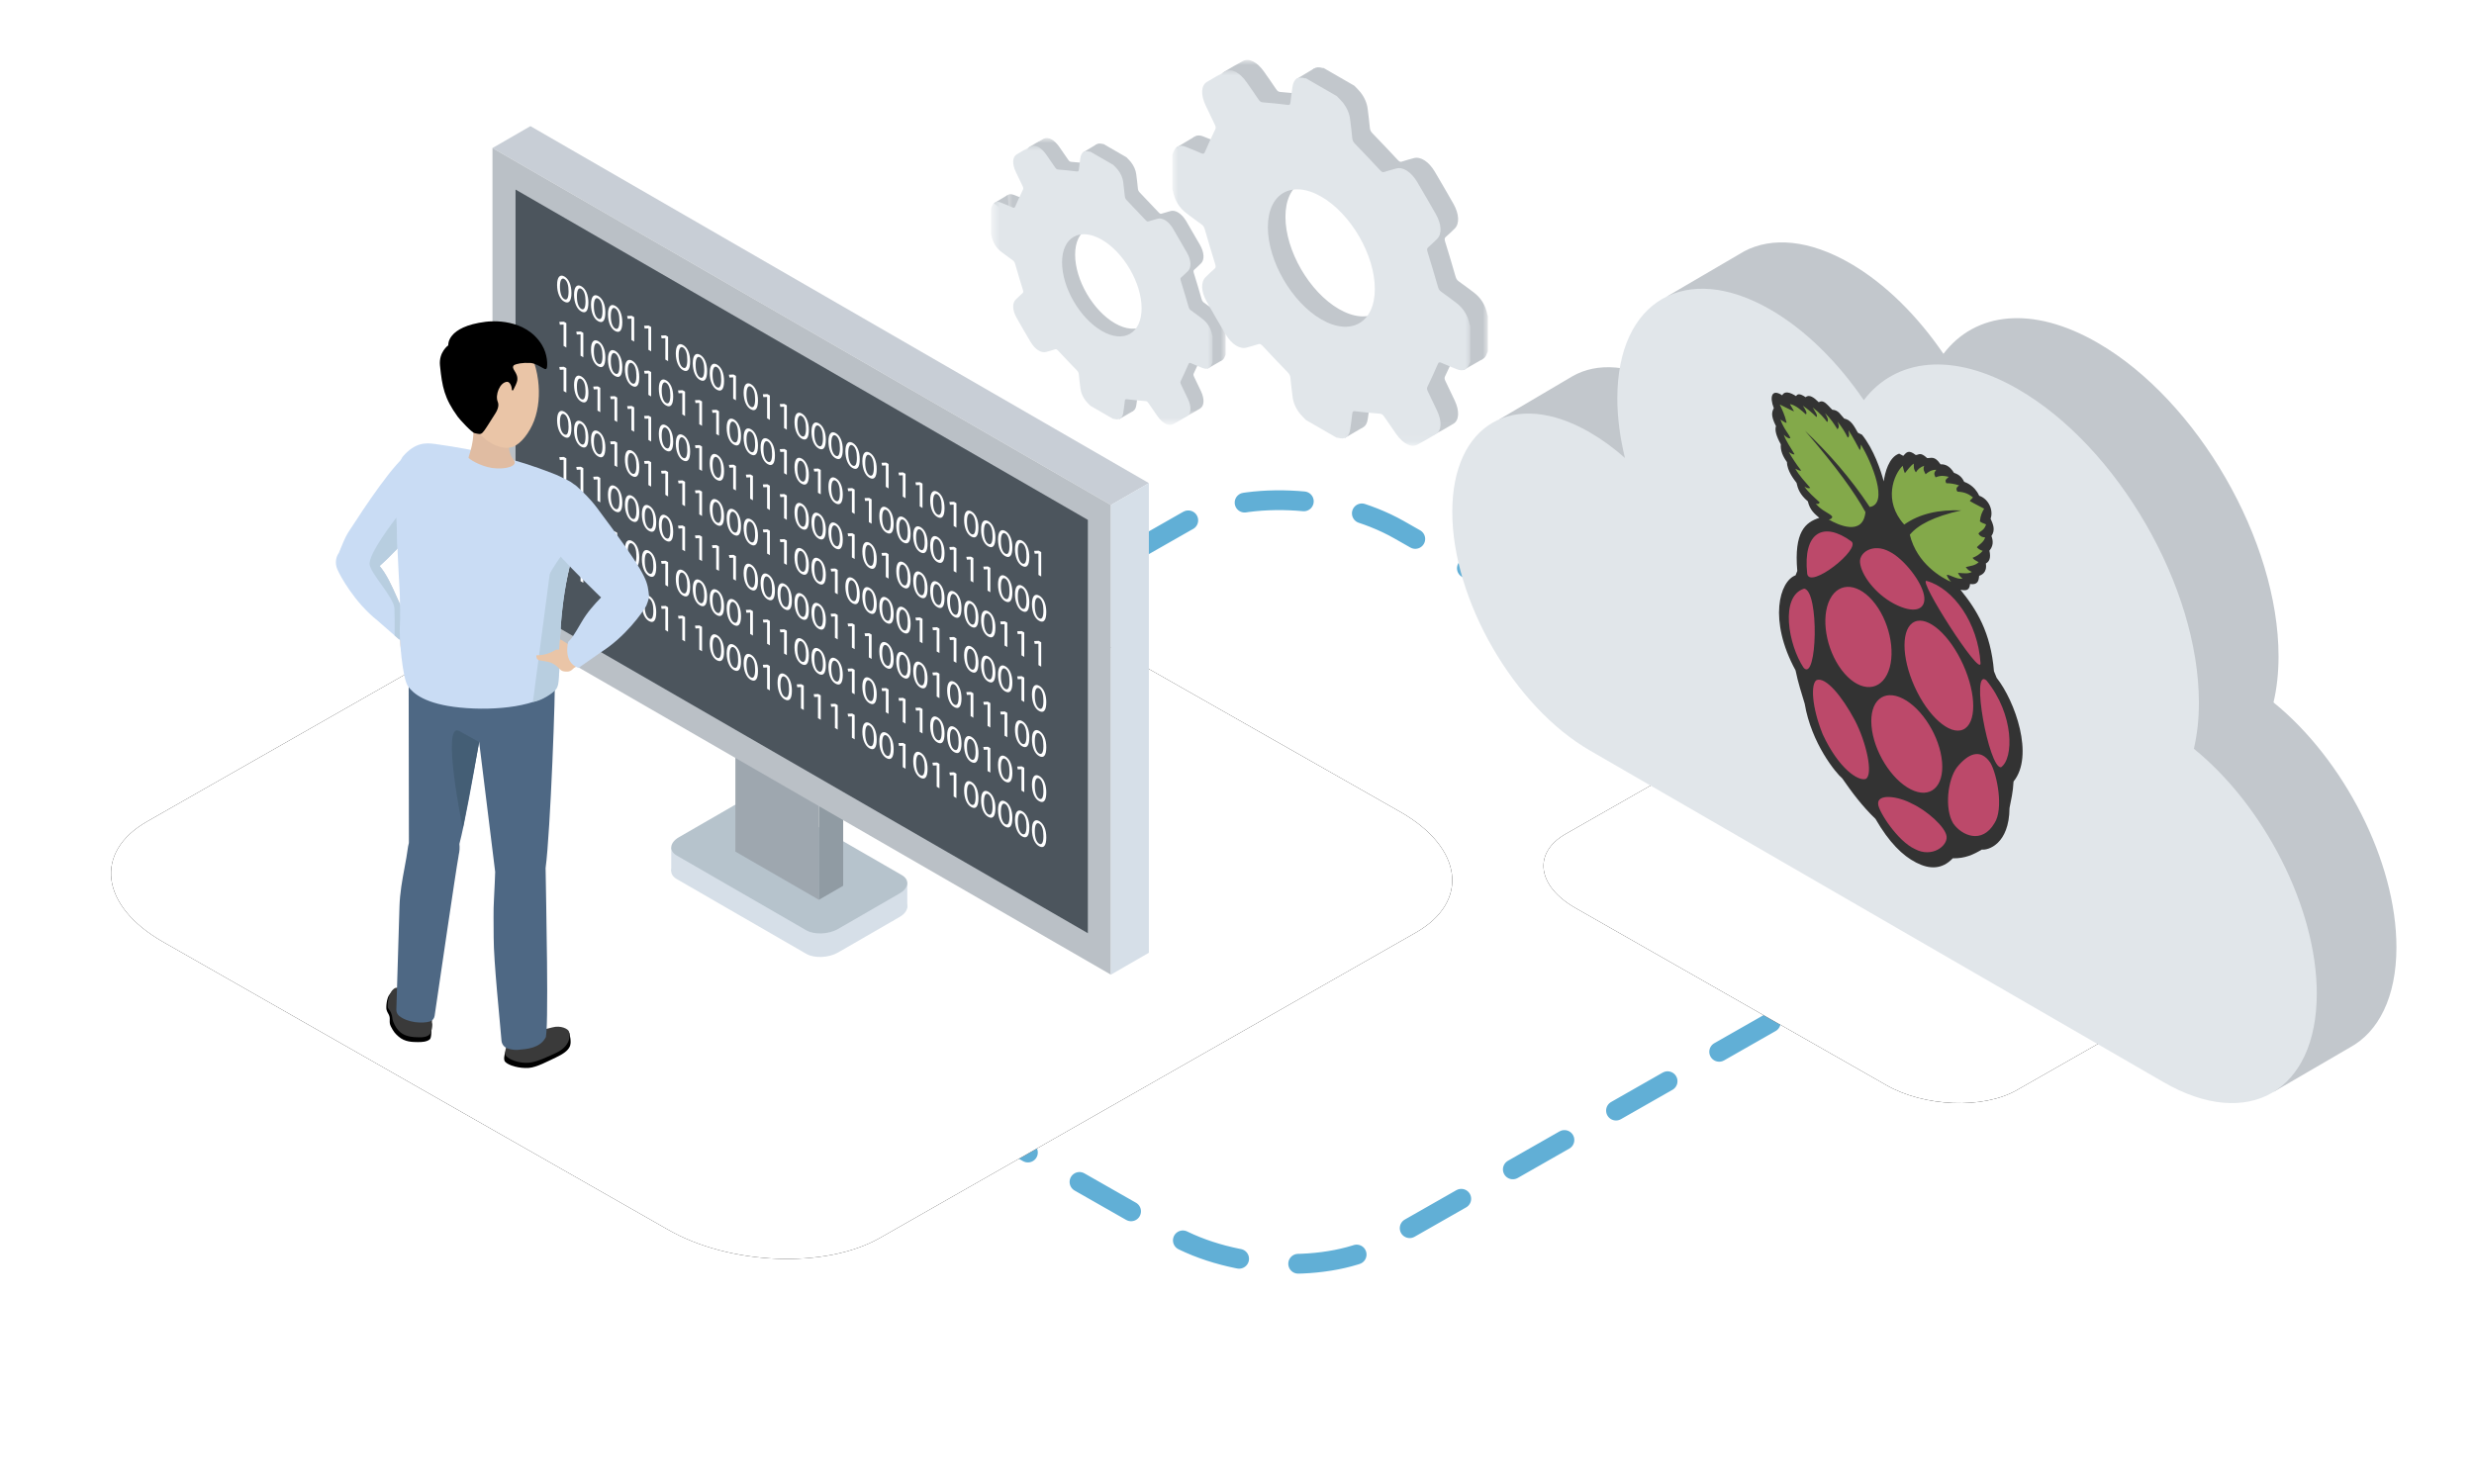 <svg xmlns="http://www.w3.org/2000/svg" xmlns:xlink="http://www.w3.org/1999/xlink" width="250" height="150" viewBox="0 0 250 150"><defs><polygon id="e" points="0 0 22.382 0 22.382 28.222 0 28.222"/><polygon id="g" points="0 0 22.382 0 22.382 28.222 0 28.222"/><polygon id="i" points="0 0 30.1 0 30.1 37.953 0 37.953"/><polygon id="k" points="0 0 30.1 0 30.1 37.953 0 37.953"/><filter id="b" width="126.6%" height="146.6%" x="-13.3%" y="-23.3%" filterUnits="objectBoundingBox"><feOffset in="SourceAlpha" result="shadowOffsetOuter1"/><feGaussianBlur in="shadowOffsetOuter1" result="shadowBlurOuter1" stdDeviation="6"/><feColorMatrix in="shadowBlurOuter1" values="0 0 0 0 0.216 0 0 0 0 0.561 0 0 0 0 0.749 0 0 0 0.15 0"/></filter><filter id="d" width="143.2%" height="175.8%" x="-21.6%" y="-37.9%" filterUnits="objectBoundingBox"><feOffset in="SourceAlpha" result="shadowOffsetOuter1"/><feGaussianBlur in="shadowOffsetOuter1" result="shadowBlurOuter1" stdDeviation="6"/><feColorMatrix in="shadowBlurOuter1" values="0 0 0 0 0.216 0 0 0 0 0.561 0 0 0 0 0.749 0 0 0 0.15 0"/></filter><path id="a" d="M16.462,95.198 L67.471,124.273 C73.72,127.874 83.405,128.265 88.904,125.137 L143.058,94.272 C148.535,91.144 147.848,85.691 141.516,82.07 L90.445,53.036 C84.092,49.435 74.511,49.044 69.012,52.172 L14.859,83.037 C9.464,86.124 10.13,91.576 16.462,95.198 Z"/><path id="c" d="M159.199,91.777 L190.587,109.668 C194.432,111.884 200.392,112.124 203.776,110.2 L237.1,91.207 C240.471,89.282 240.048,85.927 236.151,83.698 L204.724,65.832 C200.815,63.616 194.919,63.376 191.536,65.3 L158.212,84.293 C154.892,86.193 155.302,89.548 159.199,91.777 Z"/></defs><g fill="none" fill-rule="evenodd"><rect width="250" height="150"/><path stroke="#61AFD6" stroke-dasharray="6" stroke-linecap="round" stroke-linejoin="round" stroke-width="2" d="M67.382,95.698 L118.391,124.773 C124.639,128.374 134.324,128.765 139.823,125.637 L193.977,94.772 C199.455,91.644 198.768,86.191 192.436,82.57 L141.364,53.536 C135.012,49.935 125.431,49.544 119.932,52.672 L65.778,83.537 C60.383,86.624 61.05,92.076 67.382,95.698 Z"/><use xlink:href="#a" fill="#000" filter="url(#b)"/><use xlink:href="#a" fill="#FFF"/><g transform="translate(49.764 12.75)"><polygon fill="#D6DFE8" points="41.916 78.974 41.916 76.428 40.269 78.06 40.383 80.374"/><path fill="#D6DFE8" d="M31.71,83.661 L18.619,76.103 C17.799,75.63 17.903,74.796 18.849,74.25 L25.068,70.66 C26.013,70.114 27.458,70.053 28.277,70.527 L41.368,78.085 C42.188,78.558 42.084,79.392 41.138,79.938 L34.92,83.528 C33.974,84.074 32.529,84.134 31.71,83.661"/><polygon fill="#D6DFE8" points="18.066 75.317 18.067 72.909 19.902 73.428 19.694 75.317"/><path fill="#B6C3CC" d="M31.71,81.281 L18.619,73.723 C17.799,73.25 17.903,72.416 18.849,71.87 L25.068,68.28 C26.013,67.734 27.458,67.674 28.277,68.147 L41.368,75.705 C42.188,76.178 42.084,77.012 41.138,77.558 L34.92,81.148 C33.974,81.695 32.529,81.754 31.71,81.281"/><polygon fill="#9EA7AF" points="32.987 78.2 24.547 73.327 24.547 54.289 32.987 59.162"/><polygon fill="#909BA3" points="35.44 76.783 32.987 78.2 32.987 59.162 35.44 57.746"/><polygon fill="#C8CED6" points="62.493 38.295 0 2.215 3.837 0 66.33 36.08"/><polygon fill="#BAC0C6" points="62.494 85.768 .001 49.688 .001 2.215 62.494 38.295"/><polygon fill="#4C555D" points="60.164 81.574 2.331 48.184 2.331 6.409 60.164 39.799"/><g fill="#FFF" transform="translate(6.53 15.11)"><path d="M.289 1.114C.289 1.755.46 2.218.723 2.37 1.019 2.541 1.16 2.224 1.16 1.594 1.16.987 1.025.51.726.338.473.191.289.442.289 1.114M1.45 1.746C1.45 2.585 1.18 2.892.707 2.619.289 2.378.006 1.763 0 .943 0 .116.309-.162.743.089 1.193.349 1.45.96 1.45 1.746M2.003 2.103C2.003 2.745 2.174 3.208 2.437 3.36 2.733 3.531 2.874 3.213 2.874 2.584 2.874 1.976 2.739 1.5 2.44 1.327 2.187 1.181 2.003 1.431 2.003 2.103M3.163 2.735C3.163 3.574 2.894 3.881 2.42 3.608 2.003 3.367 1.72 2.752 1.714 1.932 1.714 1.105 2.023.828 2.456 1.078 2.907 1.338 3.163 1.949 3.163 2.735M3.717 3.093C3.717 3.734 3.888 4.197 4.151 4.349 4.447 4.52 4.588 4.203 4.588 3.573 4.588 2.966 4.453 2.489 4.154 2.317 3.901 2.17 3.717 2.421 3.717 3.093M4.877 3.724C4.877 4.564 4.608 4.871 4.134 4.598 3.717 4.357 3.434 3.742 3.427 2.922 3.427 2.094 3.736 1.817 4.17 2.068 4.621 2.328 4.877 2.939 4.877 3.724M5.43 4.082C5.43 4.724 5.601 5.187 5.864 5.338 6.16 5.509 6.302 5.192 6.302 4.562 6.302 3.955 6.167 3.478 5.868 3.306 5.614 3.16 5.43 3.41 5.43 4.082M6.591 4.714C6.591 5.553 6.321 5.86 5.848 5.587 5.43 5.346 5.148 4.731 5.141 3.911 5.141 3.084 5.45 2.807 5.884 3.057 6.334 3.317 6.591 3.928 6.591 4.714"/><polygon points="7.512 4.35 7.506 4.346 7.134 4.364 7.078 4.077 7.545 4.058 7.792 4.2 7.792 6.668 7.512 6.506"/><polygon points="9.226 5.34 9.219 5.336 8.848 5.353 8.792 5.066 9.259 5.047 9.505 5.19 9.505 7.657 9.226 7.496"/><polygon points="10.94 6.329 10.933 6.325 10.562 6.343 10.506 6.056 10.973 6.037 11.219 6.179 11.219 8.646 10.94 8.485"/><path d="M12.285 8.04C12.285 8.681 12.456 9.144 12.719 9.296 13.015 9.467 13.157 9.15 13.157 8.52 13.157 7.913 13.022 7.436 12.723 7.264 12.469 7.117 12.285 7.368 12.285 8.04M13.446 8.672C13.446 9.511 13.176 9.818 12.703 9.545 12.285 9.304 12.003 8.689 11.996 7.869 11.996 7.042 12.305 6.764 12.739 7.015 13.189 7.275 13.446 7.886 13.446 8.672M13.999 9.029C13.999 9.671 14.17 10.134 14.433 10.286 14.729 10.456 14.87 10.139 14.87 9.51 14.87 8.902 14.735 8.426 14.436 8.253 14.183 8.107 13.999 8.357 13.999 9.029M15.16 9.661C15.16 10.5 14.89 10.807 14.417 10.534 13.999 10.293 13.716 9.678 13.71 8.858 13.71 8.031 14.019 7.754 14.453 8.004 14.903 8.264 15.16 8.875 15.16 9.661M15.713 10.019C15.713 10.66 15.884 11.123 16.147 11.275 16.443 11.446 16.584 11.129 16.584 10.499 16.584 9.892 16.449 9.415 16.15 9.243 15.897 9.096 15.713 9.347 15.713 10.019M16.873 10.65C16.873 11.49 16.604 11.797 16.13 11.524 15.713 11.283 15.43 10.668 15.424 9.848 15.424 9.02 15.733 8.743 16.166 8.994 16.617 9.254 16.873 9.865 16.873 10.65"/><polygon points="17.795 10.287 17.788 10.283 17.417 10.3 17.361 10.014 17.828 9.994 18.074 10.137 18.074 12.604 17.795 12.443"/><path d="M19.14,11.997 C19.14,12.639 19.311,13.102 19.574,13.254 C19.87,13.425 20.012,13.108 20.012,12.478 C20.012,11.87 19.877,11.394 19.578,11.221 C19.324,11.075 19.14,11.325 19.14,11.997 M20.301,12.629 C20.301,13.468 20.031,13.776 19.558,13.502 C19.14,13.262 18.857,12.646 18.851,11.827 C18.851,10.999 19.16,10.722 19.594,10.973 C20.044,11.232 20.301,11.844 20.301,12.629"/><polygon points="21.222 12.266 21.216 12.262 20.844 12.279 20.788 11.992 21.255 11.973 21.502 12.116 21.502 14.583 21.222 14.422"/><polygon points="22.936 13.255 22.929 13.251 22.558 13.268 22.502 12.982 22.969 12.963 23.215 13.105 23.215 15.572 22.936 15.411"/><path d="M24.282 14.966C24.282 15.607 24.452 16.07 24.716 16.222 25.011 16.393 25.153 16.076 25.153 15.446 25.153 14.839 25.018 14.362 24.719 14.19 24.465 14.043 24.282 14.294 24.282 14.966M25.442 15.598C25.442 16.437 25.172 16.744 24.699 16.471 24.282 16.23 23.999 15.615 23.992 14.795 23.992 13.968 24.301 13.69 24.735 13.941 25.185 14.201 25.442 14.812 25.442 15.598M25.995 15.955C25.995 16.597 26.166 17.06 26.429 17.212 26.725 17.382 26.866 17.065 26.866 16.436 26.866 15.828 26.732 15.352 26.432 15.179 26.179 15.033 25.995 15.283 25.995 15.955M27.156 16.587C27.156 17.426 26.886 17.733 26.413 17.46 25.995 17.219 25.712 16.604 25.706 15.784 25.706 14.957 26.015 14.68 26.449 14.93 26.899 15.19 27.156 15.801 27.156 16.587M27.709 16.945C27.709 17.586 27.88 18.049 28.143 18.201 28.439 18.372 28.58 18.055 28.58 17.425 28.58 16.818 28.445 16.341 28.146 16.168 27.893 16.022 27.709 16.273 27.709 16.945M28.869 17.576C28.869 18.415 28.6 18.723 28.126 18.45 27.709 18.209 27.426 17.594 27.42 16.774 27.42 15.946 27.729 15.669 28.162 15.92 28.613 16.18 28.869 16.791 28.869 17.576M29.423 17.934C29.423 18.576 29.594 19.039 29.857 19.19 30.153 19.361 30.294 19.044 30.294 18.414 30.294 17.807 30.159 17.33 29.86 17.158 29.607 17.012 29.423 17.262 29.423 17.934M30.583 18.566C30.583 19.405 30.314 19.712 29.84 19.439 29.423 19.198 29.14 18.583 29.133 17.763 29.133 16.936 29.442 16.659 29.876 16.909 30.327 17.169 30.583 17.78 30.583 18.566M31.136 18.923C31.136 19.565 31.307 20.028 31.57 20.18 31.866 20.351 32.008 20.034 32.008 19.404 32.008 18.796 31.873 18.32 31.574 18.147 31.32 18.001 31.136 18.251 31.136 18.923M32.297 19.555C32.297 20.394 32.027 20.702 31.554 20.428 31.136 20.188 30.854 19.572 30.847 18.753 30.847 17.925 31.156 17.648 31.59 17.899 32.04 18.158 32.297 18.77 32.297 19.555"/><polygon points="33.218 19.192 33.212 19.188 32.84 19.205 32.784 18.918 33.251 18.899 33.498 19.042 33.498 21.509 33.218 21.348"/><polygon points="34.932 20.181 34.925 20.177 34.554 20.194 34.498 19.908 34.965 19.889 35.211 20.031 35.211 22.498 34.932 22.337"/><polygon points="36.646 21.171 36.639 21.167 36.268 21.184 36.212 20.897 36.679 20.878 36.925 21.021 36.925 23.488 36.646 23.327"/><path d="M37.991,22.881 C37.991,23.523 38.162,23.986 38.425,24.138 C38.721,24.308 38.863,23.991 38.863,23.362 C38.863,22.754 38.728,22.277 38.429,22.105 C38.175,21.959 37.991,22.209 37.991,22.881 M39.152,23.513 C39.152,24.352 38.882,24.659 38.409,24.386 C37.991,24.145 37.709,23.53 37.702,22.71 C37.702,21.883 38.011,21.606 38.445,21.856 C38.895,22.116 39.152,22.727 39.152,23.513"/><polygon points="40.073 23.149 40.067 23.146 39.695 23.163 39.639 22.876 40.106 22.857 40.353 23 40.353 25.467 40.073 25.305"/><path d="M41.419 24.86C41.419 25.502 41.59 25.965 41.853 26.116 42.149 26.287 42.29 25.97 42.29 25.34 42.29 24.733 42.155 24.256 41.856 24.084 41.603 23.938 41.419 24.188 41.419 24.86M42.579 25.492C42.579 26.331 42.31 26.638 41.836 26.365 41.419 26.124 41.136 25.509 41.13 24.689 41.13 23.862 41.439 23.585 41.872 23.835 42.323 24.095 42.579 24.706 42.579 25.492M43.133 25.849C43.133 26.491 43.303 26.954 43.567 27.106 43.863 27.277 44.004 26.959 44.004 26.33 44.004 25.722 43.869 25.246 43.57 25.073 43.317 24.927 43.133 25.177 43.133 25.849M44.293 26.481C44.293 27.32 44.024 27.628 43.55 27.354 43.133 27.113 42.85 26.498 42.843 25.678 42.843 24.851 43.152 24.574 43.586 24.824 44.037 25.084 44.293 25.696 44.293 26.481M44.846 26.839C44.846 27.481 45.017 27.944 45.28 28.095 45.576 28.266 45.718 27.949 45.718 27.319 45.718 26.712 45.583 26.235 45.284 26.063 45.03 25.916 44.846 26.167 44.846 26.839M46.007 27.471C46.007 28.31 45.737 28.617 45.264 28.344 44.846 28.103 44.563 27.488 44.557 26.668 44.557 25.841 44.866 25.564 45.3 25.814 45.75 26.074 46.007 26.685 46.007 27.471M46.56 27.828C46.56 28.47 46.731 28.933 46.994 29.085 47.29 29.256 47.431 28.938 47.431 28.309 47.431 27.701 47.296 27.225 46.997 27.052 46.744 26.906 46.56 27.156 46.56 27.828M47.72 28.46C47.72 29.299 47.451 29.607 46.978 29.333 46.56 29.092 46.277 28.477 46.271 27.657 46.271 26.83 46.58 26.553 47.013 26.803 47.464 27.063 47.72 27.675 47.72 28.46"/><polygon points="48.642 28.097 48.635 28.093 48.264 28.11 48.208 27.823 48.675 27.804 48.921 27.947 48.921 30.414 48.642 30.253"/><polygon points=".657 4.95 .651 4.946 .279 4.963 .223 4.677 .69 4.657 .937 4.8 .937 7.267 .657 7.106"/><polygon points="2.371 5.94 2.364 5.936 1.993 5.953 1.937 5.666 2.404 5.647 2.651 5.789 2.651 8.257 2.371 8.095"/><path d="M3.717 7.65C3.717 8.292 3.888 8.754 4.151 8.906 4.447 9.077 4.588 8.76 4.588 8.13 4.588 7.523 4.453 7.046 4.154 6.874 3.901 6.727 3.717 6.978 3.717 7.65M4.877 8.282C4.877 9.121 4.608 9.428 4.134 9.155 3.717 8.914 3.434 8.299 3.427 7.479 3.427 6.652 3.736 6.374 4.17 6.625 4.621 6.885 4.877 7.496 4.877 8.282M5.43 8.639C5.43 9.281 5.601 9.744 5.864 9.896 6.16 10.067 6.302 9.75 6.302 9.12 6.302 8.512 6.167 8.036 5.868 7.863 5.614 7.717 5.43 7.967 5.43 8.639M6.591 9.271C6.591 10.11 6.321 10.417 5.848 10.144 5.43 9.903 5.148 9.289 5.141 8.468 5.141 7.641 5.45 7.364 5.884 7.614 6.334 7.874 6.591 8.486 6.591 9.271M7.144 9.629C7.144 10.27 7.315 10.733 7.578 10.885 7.874 11.056 8.015 10.739 8.015 10.109 8.015 9.502 7.88 9.025 7.581 8.853 7.328 8.706 7.144 8.957 7.144 9.629M8.305 10.261C8.305 11.1 8.035 11.407 7.562 11.134 7.144 10.893 6.861 10.278 6.855 9.458 6.855 8.63 7.164 8.353 7.598 8.604 8.048 8.864 8.305 9.475 8.305 10.261"/><polygon points="9.226 9.897 9.219 9.893 8.848 9.911 8.792 9.624 9.259 9.604 9.505 9.747 9.505 12.214 9.226 12.053"/><path d="M10.572,11.608 C10.572,12.249 10.743,12.712 11.006,12.864 C11.302,13.035 11.443,12.718 11.443,12.088 C11.443,11.48 11.308,11.004 11.009,10.831 C10.756,10.685 10.572,10.936 10.572,11.608 M11.732,12.24 C11.732,13.078 11.463,13.386 10.989,13.112 C10.572,12.872 10.289,12.257 10.282,11.437 C10.282,10.609 10.591,10.332 11.025,10.583 C11.476,10.843 11.732,11.454 11.732,12.24"/><polygon points="12.654 11.876 12.647 11.872 12.276 11.889 12.22 11.603 12.686 11.583 12.933 11.726 12.933 14.193 12.654 14.032"/><polygon points="14.367 12.865 14.361 12.862 13.989 12.879 13.933 12.592 14.4 12.573 14.647 12.715 14.647 15.182 14.367 15.021"/><polygon points="16.081 13.855 16.074 13.851 15.703 13.868 15.647 13.582 16.114 13.562 16.36 13.705 16.36 16.172 16.081 16.011"/><path d="M17.427 15.565C17.427 16.207 17.597 16.67 17.861 16.822 18.156 16.992 18.298 16.676 18.298 16.046 18.298 15.438 18.163 14.962 17.864 14.789 17.61 14.643 17.427 14.893 17.427 15.565M18.587 16.197C18.587 17.036 18.317 17.343 17.844 17.07 17.427 16.829 17.144 16.215 17.137 15.394 17.137 14.567 17.446 14.29 17.88 14.54 18.331 14.8 18.587 15.412 18.587 16.197M19.14 16.555C19.14 17.196 19.311 17.659 19.574 17.811 19.87 17.982 20.012 17.665 20.012 17.035 20.012 16.428 19.877 15.951 19.578 15.779 19.324 15.632 19.14 15.883 19.14 16.555M20.301 17.187C20.301 18.026 20.031 18.333 19.558 18.06 19.14 17.819 18.857 17.204 18.851 16.384 18.851 15.556 19.16 15.279 19.594 15.53 20.044 15.79 20.301 16.401 20.301 17.187M20.854 17.544C20.854 18.186 21.025 18.649 21.288 18.8 21.584 18.971 21.725 18.654 21.725 18.024 21.725 17.417 21.59 16.941 21.291 16.768 21.038 16.622 20.854 16.872 20.854 17.544M22.014 18.176C22.014 19.015 21.745 19.322 21.272 19.049 20.854 18.808 20.571 18.193 20.565 17.373 20.565 16.546 20.874 16.269 21.307 16.519 21.758 16.779 22.014 17.391 22.014 18.176"/><polygon points="22.936 17.813 22.929 17.809 22.558 17.826 22.502 17.539 22.969 17.52 23.215 17.662 23.215 20.13 22.936 19.968"/><path d="M24.282,19.523 C24.282,20.165 24.452,20.628 24.716,20.779 C25.011,20.95 25.153,20.633 25.153,20.003 C25.153,19.396 25.018,18.92 24.719,18.747 C24.465,18.6 24.282,18.851 24.282,19.523 M25.442,20.155 C25.442,20.994 25.172,21.301 24.699,21.028 C24.282,20.787 23.999,20.172 23.992,19.352 C23.992,18.525 24.301,18.248 24.735,18.498 C25.185,18.758 25.442,19.369 25.442,20.155"/><polygon points="26.363 19.791 26.357 19.788 25.985 19.805 25.929 19.518 26.396 19.499 26.643 19.641 26.643 22.108 26.363 21.947"/><path d="M27.709,21.502 C27.709,22.143 27.88,22.606 28.143,22.758 C28.439,22.929 28.58,22.612 28.58,21.982 C28.58,21.375 28.445,20.898 28.146,20.726 C27.893,20.579 27.709,20.83 27.709,21.502 M28.869,22.134 C28.869,22.973 28.6,23.28 28.126,23.007 C27.709,22.766 27.426,22.151 27.42,21.331 C27.42,20.504 27.729,20.226 28.162,20.477 C28.613,20.737 28.869,21.348 28.869,22.134"/><polygon points="29.791 21.77 29.784 21.766 29.413 21.784 29.357 21.497 29.824 21.478 30.07 21.62 30.07 24.087 29.791 23.926"/><polygon points="31.505 22.76 31.498 22.756 31.127 22.773 31.071 22.486 31.537 22.467 31.784 22.61 31.784 25.077 31.505 24.915"/><path d="M32.85 24.47C32.85 25.112 33.021 25.575 33.284 25.726 33.58 25.897 33.721 25.58 33.721 24.95 33.721 24.343 33.586 23.867 33.287 23.694 33.034 23.548 32.85 23.798 32.85 24.47M34.011 25.102C34.011 25.941 33.741 26.248 33.268 25.975 32.85 25.734 32.567 25.119 32.561 24.299 32.561 23.472 32.87 23.195 33.304 23.445 33.754 23.705 34.011 24.317 34.011 25.102M34.564 25.46C34.564 26.101 34.735 26.564 34.998 26.716 35.294 26.887 35.435 26.57 35.435 25.94 35.435 25.332 35.3 24.856 35.001 24.683 34.748 24.537 34.564 24.788 34.564 25.46M35.724 26.092C35.724 26.93 35.455 27.238 34.981 26.964 34.564 26.724 34.281 26.109 34.275 25.289 34.275 24.461 34.584 24.184 35.017 24.435 35.468 24.694 35.724 25.306 35.724 26.092M36.278 26.449C36.278 27.091 36.449 27.554 36.712 27.705 37.008 27.876 37.149 27.559 37.149 26.929 37.149 26.322 37.014 25.846 36.715 25.673 36.462 25.526 36.278 25.777 36.278 26.449M37.438 27.081C37.438 27.92 37.169 28.227 36.695 27.954 36.278 27.713 35.995 27.098 35.988 26.278 35.988 25.451 36.297 25.174 36.731 25.424 37.182 25.684 37.438 26.295 37.438 27.081M37.991 27.439C37.991 28.08 38.162 28.543 38.425 28.695 38.721 28.866 38.863 28.549 38.863 27.919 38.863 27.311 38.728 26.835 38.429 26.662 38.175 26.516 37.991 26.767 37.991 27.439M39.152 28.07C39.152 28.909 38.882 29.217 38.409 28.943 37.991 28.702 37.709 28.088 37.702 27.267 37.702 26.44 38.011 26.163 38.445 26.413 38.895 26.673 39.152 27.285 39.152 28.07"/><polygon points="40.073 27.707 40.067 27.703 39.695 27.72 39.639 27.434 40.106 27.414 40.353 27.557 40.353 30.024 40.073 29.863"/><polygon points="41.787 28.696 41.78 28.692 41.409 28.71 41.353 28.423 41.82 28.404 42.066 28.546 42.066 31.013 41.787 30.852"/><polygon points="43.501 29.686 43.494 29.682 43.123 29.699 43.067 29.412 43.534 29.393 43.78 29.536 43.78 32.003 43.501 31.841"/><path d="M44.846 31.396C44.846 32.038 45.017 32.501 45.28 32.652 45.576 32.823 45.718 32.506 45.718 31.876 45.718 31.269 45.583 30.792 45.284 30.62 45.03 30.474 44.846 30.724 44.846 31.396M46.007 32.028C46.007 32.867 45.737 33.174 45.264 32.901 44.846 32.66 44.563 32.045 44.557 31.225 44.557 30.398 44.866 30.121 45.3 30.371 45.75 30.631 46.007 31.243 46.007 32.028M46.56 32.386C46.56 33.027 46.731 33.49 46.994 33.642 47.29 33.813 47.431 33.496 47.431 32.866 47.431 32.258 47.296 31.782 46.997 31.609 46.744 31.463 46.56 31.714 46.56 32.386M47.72 33.018C47.72 33.856 47.451 34.164 46.978 33.89 46.56 33.65 46.277 33.035 46.271 32.215 46.271 31.387 46.58 31.11 47.013 31.361 47.464 31.62 47.72 32.232 47.72 33.018M48.274 33.375C48.274 34.017 48.445 34.48 48.708 34.631 49.004 34.802 49.145 34.485 49.145 33.855 49.145 33.248 49.01 32.772 48.711 32.599 48.458 32.452 48.274 32.703 48.274 33.375M49.434 34.007C49.434 34.846 49.165 35.153 48.691 34.88 48.274 34.639 47.991 34.024 47.985 33.204 47.985 32.377 48.294 32.1 48.727 32.35 49.178 32.61 49.434 33.221 49.434 34.007"/><polygon points=".657 9.507 .651 9.503 .279 9.521 .223 9.234 .69 9.215 .937 9.357 .937 11.825 .657 11.663"/><path d="M2.003,11.218 C2.003,11.86 2.174,12.323 2.437,12.474 C2.733,12.645 2.874,12.328 2.874,11.698 C2.874,11.091 2.739,10.614 2.44,10.442 C2.187,10.295 2.003,10.546 2.003,11.218 M3.163,11.85 C3.163,12.689 2.894,12.996 2.42,12.723 C2.003,12.482 1.72,11.867 1.714,11.047 C1.714,10.22 2.023,9.943 2.456,10.193 C2.907,10.453 3.163,11.064 3.163,11.85"/><polygon points="4.085 11.486 4.078 11.482 3.707 11.499 3.651 11.213 4.118 11.194 4.364 11.336 4.364 13.803 4.085 13.642"/><polygon points="5.799 12.476 5.792 12.472 5.421 12.489 5.365 12.202 5.831 12.183 6.078 12.326 6.078 14.793 5.799 14.632"/><polygon points="7.512 13.465 7.506 13.461 7.134 13.478 7.078 13.192 7.545 13.173 7.792 13.315 7.792 15.782 7.512 15.621"/><polygon points="9.226 14.454 9.219 14.451 8.848 14.468 8.792 14.181 9.259 14.162 9.505 14.305 9.505 16.772 9.226 16.61"/><path d="M10.572 16.165C10.572 16.807 10.743 17.27 11.006 17.421 11.302 17.592 11.443 17.275 11.443 16.645 11.443 16.038 11.308 15.561 11.009 15.389 10.756 15.243 10.572 15.493 10.572 16.165M11.732 16.797C11.732 17.636 11.463 17.943 10.989 17.67 10.572 17.429 10.289 16.814 10.282 15.994 10.282 15.167 10.591 14.89 11.025 15.14 11.476 15.4 11.732 16.011 11.732 16.797M12.285 17.154C12.285 17.796 12.456 18.259 12.719 18.411 13.015 18.582 13.157 18.264 13.157 17.635 13.157 17.027 13.022 16.551 12.723 16.378 12.469 16.232 12.285 16.482 12.285 17.154M13.446 17.786C13.446 18.625 13.176 18.933 12.703 18.659 12.285 18.418 12.003 17.803 11.996 16.983 11.996 16.156 12.305 15.879 12.739 16.129 13.189 16.389 13.446 17.001 13.446 17.786"/><polygon points="14.367 17.423 14.361 17.419 13.989 17.436 13.933 17.149 14.4 17.13 14.647 17.273 14.647 19.74 14.367 19.579"/><path d="M15.713,19.133 C15.713,19.775 15.884,20.238 16.147,20.39 C16.443,20.561 16.584,20.243 16.584,19.614 C16.584,19.006 16.449,18.53 16.15,18.357 C15.897,18.211 15.713,18.461 15.713,19.133 M16.873,19.765 C16.873,20.604 16.604,20.912 16.13,20.638 C15.713,20.397 15.43,19.782 15.424,18.962 C15.424,18.135 15.733,17.858 16.166,18.108 C16.617,18.368 16.873,18.98 16.873,19.765"/><polygon points="17.795 19.402 17.788 19.398 17.417 19.415 17.361 19.128 17.828 19.109 18.074 19.252 18.074 21.719 17.795 21.558"/><polygon points="19.509 20.391 19.502 20.387 19.131 20.404 19.075 20.118 19.541 20.099 19.788 20.241 19.788 22.708 19.509 22.547"/><polygon points="21.222 21.38 21.216 21.377 20.844 21.394 20.788 21.107 21.255 21.088 21.502 21.231 21.502 23.698 21.222 23.536"/><polygon points="22.936 22.37 22.929 22.366 22.558 22.383 22.502 22.096 22.969 22.077 23.215 22.22 23.215 24.687 22.936 24.526"/><path d="M24.282 24.08C24.282 24.722 24.452 25.185 24.716 25.337 25.011 25.508 25.153 25.19 25.153 24.561 25.153 23.953 25.018 23.477 24.719 23.304 24.465 23.158 24.282 23.408 24.282 24.08M25.442 24.712C25.442 25.551 25.172 25.859 24.699 25.585 24.282 25.344 23.999 24.729 23.992 23.909 23.992 23.082 24.301 22.805 24.735 23.055 25.185 23.315 25.442 23.927 25.442 24.712M25.995 25.07C25.995 25.712 26.166 26.174 26.429 26.326 26.725 26.497 26.866 26.18 26.866 25.55 26.866 24.943 26.732 24.466 26.432 24.294 26.179 24.147 25.995 24.398 25.995 25.07M27.156 25.702C27.156 26.541 26.886 26.848 26.413 26.575 25.995 26.334 25.712 25.719 25.706 24.899 25.706 24.072 26.015 23.794 26.449 24.045 26.899 24.305 27.156 24.916 27.156 25.702M27.709 26.059C27.709 26.701 27.88 27.164 28.143 27.316 28.439 27.487 28.58 27.169 28.58 26.54 28.58 25.932 28.445 25.456 28.146 25.283 27.893 25.137 27.709 25.387 27.709 26.059M28.869 26.691C28.869 27.53 28.6 27.837 28.126 27.564 27.709 27.323 27.426 26.708 27.42 25.888 27.42 25.061 27.729 24.784 28.162 25.034 28.613 25.294 28.869 25.905 28.869 26.691"/><polygon points="29.791 26.327 29.784 26.324 29.413 26.341 29.357 26.054 29.824 26.035 30.07 26.178 30.07 28.645 29.791 28.483"/><path d="M31.136,28.038 C31.136,28.68 31.307,29.143 31.57,29.295 C31.866,29.465 32.008,29.148 32.008,28.518 C32.008,27.911 31.873,27.434 31.574,27.262 C31.32,27.116 31.136,27.366 31.136,28.038 M32.297,28.67 C32.297,29.509 32.027,29.816 31.554,29.543 C31.136,29.302 30.854,28.687 30.847,27.867 C30.847,27.04 31.156,26.763 31.59,27.013 C32.04,27.273 32.297,27.884 32.297,28.67"/><polygon points="33.218 28.306 33.212 28.303 32.84 28.32 32.784 28.033 33.251 28.014 33.498 28.156 33.498 30.624 33.218 30.462"/><path d="M34.564 30.017C34.564 30.659 34.735 31.122 34.998 31.273 35.294 31.444 35.435 31.127 35.435 30.497 35.435 29.89 35.3 29.413 35.001 29.241 34.748 29.094 34.564 29.345 34.564 30.017M35.724 30.649C35.724 31.488 35.455 31.795 34.981 31.522 34.564 31.281 34.281 30.666 34.275 29.846 34.275 29.019 34.584 28.742 35.017 28.992 35.468 29.252 35.724 29.863 35.724 30.649M36.278 31.006C36.278 31.648 36.449 32.111 36.712 32.263 37.008 32.434 37.149 32.116 37.149 31.487 37.149 30.879 37.014 30.403 36.715 30.23 36.462 30.084 36.278 30.334 36.278 31.006M37.438 31.638C37.438 32.477 37.169 32.785 36.695 32.511 36.278 32.27 35.995 31.655 35.988 30.835 35.988 30.008 36.297 29.731 36.731 29.981 37.182 30.241 37.438 30.853 37.438 31.638M37.991 31.996C37.991 32.638 38.162 33.1 38.425 33.252 38.721 33.423 38.863 33.106 38.863 32.476 38.863 31.869 38.728 31.392 38.429 31.22 38.175 31.073 37.991 31.324 37.991 31.996M39.152 32.628C39.152 33.467 38.882 33.774 38.409 33.501 37.991 33.26 37.709 32.645 37.702 31.825 37.702 30.998 38.011 30.72 38.445 30.971 38.895 31.231 39.152 31.842 39.152 32.628M39.705 32.985C39.705 33.627 39.876 34.09 40.139 34.242 40.435 34.413 40.576 34.095 40.576 33.466 40.576 32.858 40.441 32.382 40.142 32.209 39.889 32.063 39.705 32.313 39.705 32.985M40.866 33.617C40.866 34.456 40.596 34.763 40.123 34.49 39.705 34.249 39.422 33.634 39.416 32.814 39.416 31.987 39.725 31.71 40.159 31.96 40.609 32.22 40.866 32.831 40.866 33.617M41.419 33.975C41.419 34.616 41.59 35.079 41.853 35.231 42.149 35.402 42.29 35.085 42.29 34.455 42.29 33.848 42.155 33.371 41.856 33.199 41.603 33.052 41.419 33.303 41.419 33.975M42.579 34.606C42.579 35.446 42.31 35.753 41.836 35.48 41.419 35.239 41.136 34.624 41.13 33.804 41.13 32.976 41.439 32.699 41.872 32.95 42.323 33.21 42.579 33.821 42.579 34.606M43.133 34.964C43.133 35.606 43.303 36.069 43.567 36.221 43.863 36.391 44.004 36.074 44.004 35.444 44.004 34.837 43.869 34.36 43.57 34.188 43.317 34.042 43.133 34.292 43.133 34.964M44.293 35.596C44.293 36.435 44.024 36.742 43.55 36.469 43.133 36.228 42.85 35.613 42.843 34.793 42.843 33.966 43.152 33.689 43.586 33.939 44.037 34.199 44.293 34.81 44.293 35.596"/><polygon points="45.215 35.232 45.208 35.228 44.837 35.246 44.781 34.959 45.247 34.94 45.494 35.082 45.494 37.55 45.215 37.388"/><polygon points="46.928 36.222 46.922 36.218 46.55 36.235 46.494 35.948 46.961 35.929 47.208 36.072 47.208 38.539 46.928 38.378"/><polygon points="48.642 37.211 48.635 37.207 48.264 37.225 48.208 36.938 48.675 36.919 48.921 37.061 48.921 39.528 48.642 39.367"/><path d="M.289 14.786C.289 15.427.46 15.89.723 16.042 1.019 16.213 1.16 15.896 1.16 15.266 1.16 14.659 1.025 14.182.726 14.01.473 13.863.289 14.114.289 14.786M1.45 15.418C1.45 16.257 1.18 16.564.707 16.291.289 16.05.006 15.435 0 14.615 0 13.787.309 13.51.743 13.761 1.193 14.021 1.45 14.632 1.45 15.418M2.003 15.775C2.003 16.417 2.174 16.88 2.437 17.031 2.733 17.202 2.874 16.885 2.874 16.255 2.874 15.648 2.739 15.172 2.44 14.999 2.187 14.853 2.003 15.103 2.003 15.775M3.163 16.407C3.163 17.246 2.894 17.553 2.42 17.28 2.003 17.039 1.72 16.424 1.714 15.604 1.714 14.777 2.023 14.5 2.456 14.75 2.907 15.01 3.163 15.622 3.163 16.407M3.717 16.765C3.717 17.406 3.888 17.869 4.151 18.021 4.447 18.192 4.588 17.875 4.588 17.245 4.588 16.637 4.453 16.161 4.154 15.988 3.901 15.842 3.717 16.093 3.717 16.765M4.877 17.397C4.877 18.235 4.608 18.543 4.134 18.269 3.717 18.029 3.434 17.414 3.427 16.594 3.427 15.766 3.736 15.489 4.17 15.74 4.621 15.999 4.877 16.611 4.877 17.397"/><polygon points="5.799 17.033 5.792 17.029 5.421 17.046 5.365 16.76 5.831 16.74 6.078 16.883 6.078 19.35 5.799 19.189"/><path d="M7.144,18.744 C7.144,19.385 7.315,19.848 7.578,20 C7.874,20.171 8.015,19.854 8.015,19.224 C8.015,18.616 7.88,18.14 7.581,17.967 C7.328,17.821 7.144,18.072 7.144,18.744 M8.305,19.375 C8.305,20.214 8.035,20.522 7.562,20.248 C7.144,20.007 6.861,19.393 6.855,18.572 C6.855,17.745 7.164,17.468 7.598,17.718 C8.048,17.978 8.305,18.59 8.305,19.375"/><polygon points="9.226 19.012 9.219 19.008 8.848 19.025 8.792 18.739 9.259 18.719 9.505 18.862 9.505 21.329 9.226 21.168"/><polygon points="10.94 20.001 10.933 19.997 10.562 20.015 10.506 19.728 10.973 19.709 11.219 19.851 11.219 22.318 10.94 22.157"/><polygon points="12.654 20.991 12.647 20.987 12.276 21.004 12.22 20.717 12.686 20.698 12.933 20.841 12.933 23.308 12.654 23.146"/><polygon points="14.367 21.98 14.361 21.976 13.989 21.994 13.933 21.707 14.4 21.687 14.647 21.83 14.647 24.297 14.367 24.136"/><path d="M15.713 23.691C15.713 24.332 15.884 24.795 16.147 24.947 16.443 25.118 16.584 24.801 16.584 24.171 16.584 23.563 16.449 23.087 16.15 22.914 15.897 22.768 15.713 23.019 15.713 23.691M16.873 24.323C16.873 25.161 16.604 25.469 16.13 25.195 15.713 24.955 15.43 24.34 15.424 23.52 15.424 22.692 15.733 22.415 16.166 22.666 16.617 22.925 16.873 23.537 16.873 24.323M17.427 24.68C17.427 25.322 17.597 25.785 17.861 25.936 18.156 26.107 18.298 25.79 18.298 25.16 18.298 24.553 18.163 24.077 17.864 23.904 17.61 23.757 17.427 24.008 17.427 24.68M18.587 25.312C18.587 26.151 18.317 26.458 17.844 26.185 17.427 25.944 17.144 25.329 17.137 24.509 17.137 23.682 17.446 23.405 17.88 23.655 18.331 23.915 18.587 24.526 18.587 25.312M19.14 25.67C19.14 26.311 19.311 26.774 19.574 26.926 19.87 27.097 20.012 26.78 20.012 26.15 20.012 25.542 19.877 25.066 19.578 24.893 19.324 24.747 19.14 24.998 19.14 25.67M20.301 26.301C20.301 27.14 20.031 27.448 19.558 27.174 19.14 26.933 18.857 26.319 18.851 25.498 18.851 24.671 19.16 24.394 19.594 24.644 20.044 24.904 20.301 25.516 20.301 26.301"/><polygon points="21.222 25.938 21.216 25.934 20.844 25.951 20.788 25.665 21.255 25.645 21.502 25.788 21.502 28.255 21.222 28.094"/><polygon points="22.936 26.927 22.929 26.923 22.558 26.941 22.502 26.654 22.969 26.635 23.215 26.777 23.215 29.244 22.936 29.083"/><path d="M24.282 28.638C24.282 29.279 24.452 29.742 24.716 29.894 25.011 30.065 25.153 29.748 25.153 29.118 25.153 28.511 25.018 28.034 24.719 27.861 24.465 27.715 24.282 27.966 24.282 28.638M25.442 29.27C25.442 30.108 25.172 30.416 24.699 30.142 24.282 29.902 23.999 29.287 23.992 28.467 23.992 27.639 24.301 27.362 24.735 27.613 25.185 27.873 25.442 28.484 25.442 29.27M25.995 29.627C25.995 30.269 26.166 30.732 26.429 30.883 26.725 31.054 26.866 30.737 26.866 30.107 26.866 29.5 26.732 29.024 26.432 28.851 26.179 28.704 25.995 28.955 25.995 29.627M27.156 30.259C27.156 31.098 26.886 31.405 26.413 31.132 25.995 30.891 25.712 30.276 25.706 29.456 25.706 28.629 26.015 28.352 26.449 28.602 26.899 28.862 27.156 29.474 27.156 30.259"/><polygon points="28.077 29.896 28.07 29.892 27.699 29.909 27.643 29.622 28.11 29.603 28.357 29.745 28.357 32.213 28.077 32.051"/><path d="M29.423 31.606C29.423 32.248 29.594 32.71 29.857 32.862 30.153 33.033 30.294 32.716 30.294 32.086 30.294 31.479 30.159 31.002 29.86 30.83 29.607 30.683 29.423 30.934 29.423 31.606M30.583 32.238C30.583 33.077 30.314 33.384 29.84 33.111 29.423 32.87 29.14 32.255 29.133 31.435 29.133 30.608 29.442 30.331 29.876 30.581 30.327 30.841 30.583 31.452 30.583 32.238M31.136 32.596C31.136 33.237 31.307 33.7 31.57 33.852 31.866 34.023 32.008 33.706 32.008 33.076 32.008 32.468 31.873 31.992 31.574 31.819 31.32 31.673 31.136 31.924 31.136 32.596M32.297 33.227C32.297 34.066 32.027 34.374 31.554 34.1 31.136 33.859 30.854 33.245 30.847 32.424 30.847 31.597 31.156 31.32 31.59 31.57 32.04 31.83 32.297 32.442 32.297 33.227M32.85 33.585C32.85 34.226 33.021 34.689 33.284 34.841 33.58 35.012 33.721 34.695 33.721 34.065 33.721 33.458 33.586 32.981 33.287 32.809 33.034 32.662 32.85 32.913 32.85 33.585M34.011 34.217C34.011 35.056 33.741 35.363 33.268 35.09 32.85 34.849 32.567 34.234 32.561 33.414 32.561 32.586 32.87 32.309 33.304 32.56 33.754 32.82 34.011 33.431 34.011 34.217M34.564 34.574C34.564 35.216 34.735 35.679 34.998 35.831 35.294 36.001 35.435 35.685 35.435 35.055 35.435 34.447 35.3 33.971 35.001 33.798 34.748 33.652 34.564 33.902 34.564 34.574M35.724 35.206C35.724 36.045 35.455 36.352 34.981 36.079 34.564 35.838 34.281 35.223 34.275 34.403 34.275 33.576 34.584 33.299 35.017 33.549 35.468 33.809 35.724 34.421 35.724 35.206"/><polygon points="36.646 34.843 36.639 34.839 36.268 34.856 36.212 34.569 36.679 34.55 36.925 34.692 36.925 37.16 36.646 36.998"/><polygon points="38.36 35.832 38.353 35.828 37.982 35.845 37.926 35.559 38.392 35.539 38.639 35.682 38.639 38.149 38.36 37.988"/><polygon points="40.073 36.822 40.067 36.818 39.695 36.835 39.639 36.548 40.106 36.529 40.353 36.671 40.353 39.139 40.073 38.977"/><path d="M41.419 38.532C41.419 39.174 41.59 39.636 41.853 39.788 42.149 39.959 42.29 39.642 42.29 39.012 42.29 38.405 42.155 37.928 41.856 37.756 41.603 37.609 41.419 37.86 41.419 38.532M42.579 39.164C42.579 40.003 42.31 40.31 41.836 40.037 41.419 39.796 41.136 39.181 41.13 38.361 41.13 37.534 41.439 37.256 41.872 37.507 42.323 37.767 42.579 38.378 42.579 39.164M43.133 39.521C43.133 40.163 43.303 40.626 43.567 40.778 43.863 40.949 44.004 40.632 44.004 40.002 44.004 39.394 43.869 38.918 43.57 38.745 43.317 38.599 43.133 38.849 43.133 39.521M44.293 40.153C44.293 40.992 44.024 41.299 43.55 41.026 43.133 40.785 42.85 40.171 42.843 39.35 42.843 38.523 43.152 38.246 43.586 38.496 44.037 38.756 44.293 39.368 44.293 40.153M44.846 40.511C44.846 41.152 45.017 41.615 45.28 41.767 45.576 41.938 45.718 41.621 45.718 40.991 45.718 40.384 45.583 39.907 45.284 39.735 45.03 39.588 44.846 39.839 44.846 40.511M46.007 41.143C46.007 41.982 45.737 42.289 45.264 42.016 44.846 41.775 44.563 41.16 44.557 40.34 44.557 39.512 44.866 39.235 45.3 39.486 45.75 39.746 46.007 40.357 46.007 41.143"/><polygon points="46.928 40.779 46.922 40.775 46.55 40.793 46.494 40.506 46.961 40.487 47.208 40.629 47.208 43.096 46.928 42.935"/><path d="M48.274,42.49 C48.274,43.131 48.445,43.594 48.708,43.746 C49.004,43.917 49.145,43.6 49.145,42.97 C49.145,42.363 49.01,41.886 48.711,41.713 C48.458,41.567 48.274,41.818 48.274,42.49 M49.434,43.122 C49.434,43.96 49.165,44.268 48.691,43.994 C48.274,43.754 47.991,43.139 47.985,42.319 C47.985,41.491 48.294,41.214 48.727,41.465 C49.178,41.725 49.434,42.336 49.434,43.122"/><polygon points=".657 18.622 .651 18.618 .279 18.636 .223 18.349 .69 18.329 .937 18.472 .937 20.939 .657 20.778"/><polygon points="2.371 19.612 2.364 19.608 1.993 19.625 1.937 19.338 2.404 19.319 2.651 19.461 2.651 21.929 2.371 21.767"/><polygon points="4.085 20.601 4.078 20.597 3.707 20.614 3.651 20.328 4.118 20.308 4.364 20.451 4.364 22.918 4.085 22.757"/><path d="M5.43 22.312C5.43 22.953 5.601 23.416 5.864 23.568 6.16 23.739 6.302 23.422 6.302 22.792 6.302 22.184 6.167 21.708 5.868 21.535 5.614 21.389 5.43 21.64 5.43 22.312M6.591 22.944C6.591 23.782 6.321 24.09 5.848 23.816 5.43 23.575 5.148 22.961 5.141 22.14 5.141 21.313 5.45 21.036 5.884 21.286 6.334 21.546 6.591 22.158 6.591 22.944M7.144 23.301C7.144 23.942 7.315 24.405 7.578 24.557 7.874 24.728 8.015 24.411 8.015 23.781 8.015 23.174 7.88 22.697 7.581 22.525 7.328 22.378 7.144 22.629 7.144 23.301M8.305 23.933C8.305 24.772 8.035 25.079 7.562 24.806 7.144 24.565 6.861 23.95 6.855 23.13 6.855 22.303 7.164 22.025 7.598 22.276 8.048 22.536 8.305 23.147 8.305 23.933M8.858 24.29C8.858 24.932 9.029 25.395 9.292 25.547 9.588 25.718 9.729 25.401 9.729 24.771 9.729 24.163 9.594 23.687 9.295 23.514 9.042 23.368 8.858 23.618 8.858 24.29M10.018 24.922C10.018 25.761 9.749 26.068 9.275 25.795 8.858 25.554 8.575 24.94 8.569 24.119 8.569 23.292 8.878 23.015 9.311 23.265 9.762 23.525 10.018 24.137 10.018 24.922M10.572 25.28C10.572 25.921 10.743 26.384 11.006 26.536 11.302 26.707 11.443 26.39 11.443 25.76 11.443 25.153 11.308 24.676 11.009 24.504 10.756 24.357 10.572 24.608 10.572 25.28M11.732 25.912C11.732 26.751 11.463 27.058 10.989 26.785 10.572 26.544 10.289 25.929 10.282 25.109 10.282 24.281 10.591 24.004 11.025 24.255 11.476 24.515 11.732 25.126 11.732 25.912"/><polygon points="12.654 25.548 12.647 25.544 12.276 25.562 12.22 25.275 12.686 25.255 12.933 25.398 12.933 27.865 12.654 27.704"/><polygon points="14.367 26.538 14.361 26.534 13.989 26.551 13.933 26.264 14.4 26.245 14.647 26.387 14.647 28.855 14.367 28.693"/><polygon points="16.081 27.527 16.074 27.523 15.703 27.54 15.647 27.254 16.114 27.234 16.36 27.377 16.36 29.844 16.081 29.683"/><polygon points="17.795 28.516 17.788 28.513 17.417 28.53 17.361 28.243 17.828 28.224 18.074 28.366 18.074 30.833 17.795 30.672"/><path d="M19.14 30.227C19.14 30.868 19.311 31.331 19.574 31.483 19.87 31.654 20.012 31.337 20.012 30.707 20.012 30.1 19.877 29.623 19.578 29.451 19.324 29.304 19.14 29.555 19.14 30.227M20.301 30.859C20.301 31.698 20.031 32.005 19.558 31.732 19.14 31.491 18.857 30.876 18.851 30.056 18.851 29.229 19.16 28.951 19.594 29.202 20.044 29.462 20.301 30.073 20.301 30.859M20.854 31.216C20.854 31.858 21.025 32.321 21.288 32.473 21.584 32.643 21.725 32.327 21.725 31.697 21.725 31.089 21.59 30.613 21.291 30.44 21.038 30.294 20.854 30.544 20.854 31.216M22.014 31.848C22.014 32.687 21.745 32.994 21.272 32.721 20.854 32.48 20.571 31.866 20.565 31.045 20.565 30.218 20.874 29.941 21.307 30.191 21.758 30.451 22.014 31.063 22.014 31.848M22.568 32.206C22.568 32.847 22.739 33.31 23.002 33.462 23.298 33.633 23.439 33.316 23.439 32.686 23.439 32.079 23.304 31.602 23.005 31.429 22.752 31.283 22.568 31.534 22.568 32.206M23.728 32.838C23.728 33.676 23.459 33.984 22.985 33.711 22.568 33.47 22.285 32.855 22.279 32.035 22.279 31.207 22.588 30.93 23.021 31.181 23.472 31.441 23.728 32.052 23.728 32.838M24.282 33.195C24.282 33.837 24.452 34.3 24.716 34.451 25.011 34.622 25.153 34.305 25.153 33.675 25.153 33.068 25.018 32.592 24.719 32.419 24.465 32.273 24.282 32.523 24.282 33.195M25.442 33.827C25.442 34.666 25.172 34.973 24.699 34.7 24.282 34.459 23.999 33.844 23.992 33.024 23.992 32.197 24.301 31.92 24.735 32.17 25.185 32.43 25.442 33.042 25.442 33.827M25.995 34.185C25.995 34.826 26.166 35.289 26.429 35.441 26.725 35.612 26.866 35.295 26.866 34.665 26.866 34.057 26.732 33.581 26.432 33.408 26.179 33.262 25.995 33.513 25.995 34.185M27.156 34.817C27.156 35.655 26.886 35.963 26.413 35.689 25.995 35.449 25.712 34.834 25.706 34.014 25.706 33.186 26.015 32.909 26.449 33.16 26.899 33.42 27.156 34.031 27.156 34.817"/><polygon points="28.077 34.453 28.07 34.449 27.699 34.466 27.643 34.18 28.11 34.16 28.357 34.303 28.357 36.77 28.077 36.609"/><polygon points="29.791 35.442 29.784 35.439 29.413 35.456 29.357 35.169 29.824 35.15 30.07 35.292 30.07 37.759 29.791 37.598"/><polygon points="31.505 36.432 31.498 36.428 31.127 36.445 31.071 36.159 31.537 36.139 31.784 36.282 31.784 38.749 31.505 38.588"/><path d="M32.85 38.142C32.85 38.784 33.021 39.247 33.284 39.399 33.58 39.569 33.721 39.253 33.721 38.623 33.721 38.015 33.586 37.539 33.287 37.366 33.034 37.22 32.85 37.47 32.85 38.142M34.011 38.774C34.011 39.613 33.741 39.92 33.268 39.647 32.85 39.406 32.567 38.792 32.561 37.971 32.561 37.144 32.87 36.867 33.304 37.117 33.754 37.377 34.011 37.989 34.011 38.774M34.564 39.132C34.564 39.773 34.735 40.236 34.998 40.388 35.294 40.559 35.435 40.242 35.435 39.612 35.435 39.005 35.3 38.528 35.001 38.355 34.748 38.209 34.564 38.46 34.564 39.132M35.724 39.764C35.724 40.602 35.455 40.91 34.981 40.637 34.564 40.396 34.281 39.781 34.275 38.961 34.275 38.133 34.584 37.856 35.017 38.107 35.468 38.367 35.724 38.978 35.724 39.764M36.278 40.121C36.278 40.763 36.449 41.226 36.712 41.377 37.008 41.548 37.149 41.231 37.149 40.601 37.149 39.994 37.014 39.518 36.715 39.345 36.462 39.199 36.278 39.449 36.278 40.121M37.438 40.753C37.438 41.592 37.169 41.899 36.695 41.626 36.278 41.385 35.995 40.77 35.988 39.95 35.988 39.123 36.297 38.846 36.731 39.096 37.182 39.356 37.438 39.968 37.438 40.753"/><polygon points="38.36 40.39 38.353 40.386 37.982 40.403 37.926 40.116 38.392 40.097 38.639 40.239 38.639 42.707 38.36 42.545"/><path d="M39.705,42.1 C39.705,42.742 39.876,43.205 40.139,43.356 C40.435,43.527 40.576,43.21 40.576,42.58 C40.576,41.973 40.441,41.497 40.142,41.324 C39.889,41.177 39.705,41.428 39.705,42.1 M40.866,42.732 C40.866,43.571 40.596,43.878 40.123,43.605 C39.705,43.364 39.422,42.749 39.416,41.929 C39.416,41.102 39.725,40.825 40.159,41.075 C40.609,41.335 40.866,41.946 40.866,42.732"/><polygon points="41.787 42.368 41.78 42.365 41.409 42.382 41.353 42.095 41.82 42.076 42.066 42.218 42.066 44.685 41.787 44.524"/><polygon points="43.501 43.358 43.494 43.354 43.123 43.371 43.067 43.085 43.534 43.065 43.78 43.208 43.78 45.675 43.501 45.514"/><polygon points="45.215 44.347 45.208 44.343 44.837 44.361 44.781 44.074 45.247 44.055 45.494 44.197 45.494 46.664 45.215 46.503"/><path d="M46.56 46.058C46.56 46.699 46.731 47.162 46.994 47.314 47.29 47.485 47.431 47.168 47.431 46.538 47.431 45.931 47.296 45.454 46.997 45.281 46.744 45.135 46.56 45.386 46.56 46.058M47.72 46.69C47.72 47.528 47.451 47.836 46.978 47.563 46.56 47.322 46.277 46.707 46.271 45.887 46.271 45.059 46.58 44.782 47.013 45.033 47.464 45.293 47.72 45.904 47.72 46.69M48.274 47.047C48.274 47.689 48.445 48.152 48.708 48.303 49.004 48.474 49.145 48.157 49.145 47.527 49.145 46.92 49.01 46.444 48.711 46.271 48.458 46.125 48.274 46.375 48.274 47.047M49.434 47.679C49.434 48.518 49.165 48.825 48.691 48.552 48.274 48.311 47.991 47.696 47.985 46.876 47.985 46.049 48.294 45.772 48.727 46.022 49.178 46.282 49.434 46.894 49.434 47.679M.289 23.9C.289 24.542.46 25.005.723 25.157 1.019 25.328 1.16 25.011 1.16 24.381 1.16 23.774 1.025 23.297.726 23.124.473 22.978.289 23.228.289 23.9M1.45 24.532C1.45 25.371 1.18 25.679.707 25.405.289 25.165.006 24.55 0 23.73 0 22.902.309 22.625.743 22.876 1.193 23.136 1.45 23.747 1.45 24.532M2.003 24.89C2.003 25.532 2.174 25.995 2.437 26.146 2.733 26.317 2.874 26 2.874 25.37 2.874 24.763 2.739 24.286 2.44 24.114 2.187 23.968 2.003 24.218 2.003 24.89M3.163 25.522C3.163 26.361 2.894 26.668 2.42 26.395 2.003 26.154 1.72 25.539 1.714 24.719 1.714 23.892 2.023 23.615 2.456 23.865 2.907 24.125 3.163 24.736 3.163 25.522"/><polygon points="4.085 25.158 4.078 25.154 3.707 25.172 3.651 24.885 4.118 24.866 4.364 25.008 4.364 27.476 4.085 27.314"/><polygon points="5.799 26.148 5.792 26.144 5.421 26.161 5.365 25.874 5.831 25.855 6.078 25.998 6.078 28.465 5.799 28.304"/><path d="M7.144 27.858C7.144 28.5 7.315 28.963 7.578 29.115 7.874 29.286 8.015 28.968 8.015 28.339 8.015 27.731 7.88 27.255 7.581 27.082 7.328 26.936 7.144 27.186 7.144 27.858M8.305 28.49C8.305 29.329 8.035 29.637 7.562 29.363 7.144 29.122 6.861 28.507 6.855 27.687 6.855 26.86 7.164 26.583 7.598 26.833 8.048 27.093 8.305 27.705 8.305 28.49M8.858 28.848C8.858 29.489 9.029 29.952 9.292 30.104 9.588 30.275 9.729 29.958 9.729 29.328 9.729 28.721 9.594 28.244 9.295 28.072 9.042 27.925 8.858 28.176 8.858 28.848M10.018 29.48C10.018 30.319 9.749 30.626 9.275 30.353 8.858 30.112 8.575 29.497 8.569 28.677 8.569 27.85 8.878 27.572 9.311 27.823 9.762 28.083 10.018 28.694 10.018 29.48"/><polygon points="10.94 29.116 10.933 29.112 10.562 29.129 10.506 28.843 10.973 28.824 11.219 28.966 11.219 31.433 10.94 31.272"/><path d="M12.285 30.826C12.285 31.468 12.456 31.931 12.719 32.083 13.015 32.254 13.157 31.937 13.157 31.307 13.157 30.7 13.022 30.223 12.723 30.05 12.469 29.904 12.285 30.154 12.285 30.826M13.446 31.458C13.446 32.297 13.176 32.605 12.703 32.331 12.285 32.091 12.003 31.476 11.996 30.656 11.996 29.828 12.305 29.551 12.739 29.802 13.189 30.062 13.446 30.673 13.446 31.458M13.999 31.816C13.999 32.458 14.17 32.921 14.433 33.072 14.729 33.243 14.87 32.926 14.87 32.296 14.87 31.689 14.735 31.212 14.436 31.04 14.183 30.894 13.999 31.144 13.999 31.816M15.16 32.448C15.16 33.287 14.89 33.594 14.417 33.321 13.999 33.08 13.716 32.465 13.71 31.645 13.71 30.818 14.019 30.541 14.453 30.791 14.903 31.051 15.16 31.662 15.16 32.448M15.713 32.805C15.713 33.447 15.884 33.91 16.147 34.062 16.443 34.233 16.584 33.915 16.584 33.286 16.584 32.678 16.449 32.202 16.15 32.029 15.897 31.883 15.713 32.133 15.713 32.805M16.873 33.437C16.873 34.276 16.604 34.584 16.13 34.31 15.713 34.069 15.43 33.454 15.424 32.634 15.424 31.807 15.733 31.53 16.166 31.78 16.617 32.04 16.873 32.652 16.873 33.437M17.427 33.795C17.427 34.437 17.597 34.899 17.861 35.051 18.156 35.222 18.298 34.905 18.298 34.275 18.298 33.668 18.163 33.191 17.864 33.019 17.61 32.872 17.427 33.123 17.427 33.795M18.587 34.427C18.587 35.266 18.317 35.573 17.844 35.3 17.427 35.059 17.144 34.444 17.137 33.624 17.137 32.797 17.446 32.519 17.88 32.77 18.331 33.03 18.587 33.641 18.587 34.427"/><polygon points="19.509 34.063 19.502 34.059 19.131 34.076 19.075 33.79 19.541 33.771 19.788 33.913 19.788 36.38 19.509 36.219"/><polygon points="21.222 35.053 21.216 35.049 20.844 35.066 20.788 34.779 21.255 34.76 21.502 34.903 21.502 37.37 21.222 37.209"/><polygon points="22.936 36.042 22.929 36.038 22.558 36.055 22.502 35.769 22.969 35.75 23.215 35.892 23.215 38.359 22.936 38.198"/><path d="M24.282 37.753C24.282 38.394 24.453 38.857 24.716 39.009 25.012 39.18 25.153 38.863 25.153 38.233 25.153 37.626 25.018 37.149 24.719 36.976 24.466 36.83 24.282 37.081 24.282 37.753M25.442 38.384C25.442 39.223 25.173 39.531 24.699 39.258 24.282 39.017 23.999 38.402 23.992 37.582 23.992 36.754 24.301 36.477 24.735 36.728 25.186 36.988 25.442 37.599 25.442 38.384M25.995 38.742C25.995 39.384 26.166 39.847 26.429 39.998 26.725 40.169 26.867 39.852 26.867 39.222 26.867 38.615 26.732 38.138 26.433 37.966 26.179 37.82 25.995 38.07 25.995 38.742M27.156 39.374C27.156 40.213 26.886 40.52 26.413 40.247 25.995 40.006 25.713 39.391 25.706 38.571 25.706 37.744 26.015 37.467 26.449 37.717 26.899 37.977 27.156 38.588 27.156 39.374M27.709 39.731C27.709 40.373 27.88 40.836 28.143 40.988 28.439 41.159 28.58 40.842 28.58 40.212 28.58 39.604 28.445 39.128 28.146 38.955 27.893 38.809 27.709 39.059 27.709 39.731M28.87 40.363C28.87 41.202 28.6 41.51 28.127 41.236 27.709 40.996 27.426 40.38 27.42 39.561 27.42 38.733 27.729 38.456 28.163 38.707 28.613 38.966 28.87 39.578 28.87 40.363"/><polygon points="29.791 40 29.784 39.996 29.413 40.013 29.357 39.726 29.824 39.707 30.07 39.85 30.07 42.317 29.791 42.156"/><path d="M31.137,41.71 C31.137,42.352 31.307,42.815 31.571,42.967 C31.867,43.138 32.008,42.82 32.008,42.191 C32.008,41.583 31.873,41.107 31.574,40.934 C31.321,40.788 31.137,41.038 31.137,41.71 M32.297,42.342 C32.297,43.181 32.028,43.489 31.554,43.215 C31.137,42.974 30.854,42.359 30.847,41.539 C30.847,40.712 31.156,40.435 31.59,40.685 C32.041,40.945 32.297,41.557 32.297,42.342"/><polygon points="33.219 41.979 33.212 41.975 32.841 41.992 32.785 41.705 33.251 41.686 33.498 41.829 33.498 44.296 33.219 44.135"/><polygon points="34.932 42.968 34.926 42.964 34.554 42.981 34.498 42.695 34.965 42.676 35.212 42.818 35.212 45.285 34.932 45.124"/><polygon points="36.646 43.957 36.639 43.954 36.268 43.971 36.212 43.684 36.679 43.665 36.925 43.808 36.925 46.275 36.646 46.113"/><path d="M37.992 45.668C37.992 46.31 38.162 46.773 38.426 46.924 38.721 47.095 38.863 46.778 38.863 46.148 38.863 45.541 38.728 45.064 38.429 44.892 38.175 44.746 37.992 44.996 37.992 45.668M39.152 46.3C39.152 47.139 38.882 47.446 38.409 47.173 37.992 46.932 37.709 46.317 37.702 45.497 37.702 44.67 38.011 44.393 38.445 44.643 38.895 44.903 39.152 45.514 39.152 46.3M39.705 46.657C39.705 47.299 39.876 47.762 40.139 47.914 40.435 48.085 40.576 47.768 40.576 47.138 40.576 46.53 40.442 46.054 40.142 45.881 39.889 45.735 39.705 45.985 39.705 46.657M40.866 47.289C40.866 48.128 40.596 48.436 40.123 48.162 39.705 47.922 39.422 47.306 39.416 46.487 39.416 45.659 39.725 45.382 40.159 45.633 40.609 45.892 40.866 46.504 40.866 47.289M41.419 47.647C41.419 48.289 41.59 48.752 41.853 48.903 42.149 49.074 42.29 48.757 42.29 48.127 42.29 47.52 42.155 47.043 41.856 46.871 41.603 46.724 41.419 46.975 41.419 47.647M42.579 48.279C42.579 49.118 42.31 49.425 41.836 49.152 41.419 48.911 41.136 48.296 41.13 47.476 41.13 46.649 41.439 46.372 41.872 46.622 42.323 46.882 42.579 47.493 42.579 48.279"/><polygon points="43.501 47.915 43.494 47.911 43.123 47.928 43.067 47.642 43.534 47.623 43.78 47.765 43.78 50.232 43.501 50.071"/><path d="M44.846,49.626 C44.846,50.267 45.017,50.73 45.28,50.882 C45.576,51.053 45.718,50.736 45.718,50.106 C45.718,49.499 45.583,49.022 45.284,48.85 C45.03,48.703 44.846,48.954 44.846,49.626 M46.007,50.258 C46.007,51.097 45.737,51.404 45.264,51.131 C44.846,50.89 44.564,50.275 44.557,49.455 C44.557,48.628 44.866,48.35 45.3,48.601 C45.75,48.861 46.007,49.472 46.007,50.258"/><polygon points="46.928 49.894 46.922 49.89 46.55 49.907 46.494 49.621 46.961 49.602 47.208 49.744 47.208 52.211 46.928 52.05"/><path d="M48.274,51.604 C48.274,52.246 48.445,52.709 48.708,52.861 C49.004,53.032 49.145,52.715 49.145,52.085 C49.145,51.478 49.01,51.001 48.711,50.828 C48.458,50.682 48.274,50.932 48.274,51.604 M49.434,52.236 C49.434,53.075 49.165,53.383 48.691,53.109 C48.274,52.869 47.991,52.254 47.985,51.434 C47.985,50.606 48.294,50.329 48.727,50.58 C49.178,50.84 49.434,51.451 49.434,52.236"/><polygon points=".657 27.737 .651 27.733 .279 27.75 .223 27.464 .69 27.444 .937 27.587 .937 30.054 .657 29.893"/><polygon points="2.371 28.726 2.364 28.722 1.993 28.74 1.937 28.453 2.404 28.434 2.651 28.576 2.651 31.043 2.371 30.882"/><path d="M3.717 30.437C3.717 31.078 3.888 31.541 4.151 31.693 4.447 31.864 4.588 31.547 4.588 30.917 4.588 30.31 4.453 29.833 4.154 29.66 3.901 29.514 3.717 29.765 3.717 30.437M4.877 31.069C4.877 31.907 4.608 32.215 4.134 31.942 3.717 31.701 3.434 31.086 3.427 30.266 3.427 29.438 3.736 29.161 4.17 29.412 4.621 29.672 4.877 30.283 4.877 31.069M5.43 31.426C5.43 32.068 5.601 32.531 5.864 32.682 6.16 32.853 6.302 32.536 6.302 31.906 6.302 31.299 6.167 30.823 5.868 30.65 5.614 30.504 5.43 30.754 5.43 31.426M6.591 32.058C6.591 32.897 6.321 33.204 5.848 32.931 5.43 32.69 5.148 32.075 5.141 31.255 5.141 30.428 5.45 30.151 5.884 30.401 6.334 30.661 6.591 31.273 6.591 32.058M7.144 32.416C7.144 33.057 7.315 33.52 7.578 33.672 7.874 33.843 8.016 33.526 8.016 32.896 8.016 32.288 7.881 31.812 7.582 31.639 7.328 31.493 7.144 31.744 7.144 32.416M8.305 33.048C8.305 33.886 8.035 34.194 7.562 33.92 7.144 33.68 6.861 33.065 6.855 32.245 6.855 31.417 7.164 31.14 7.598 31.391 8.048 31.651 8.305 32.262 8.305 33.048M8.858 33.405C8.858 34.047 9.029 34.51 9.292 34.661 9.588 34.832 9.729 34.515 9.729 33.885 9.729 33.278 9.594 32.802 9.295 32.629 9.042 32.482 8.858 32.733 8.858 33.405M10.018 34.037C10.018 34.876 9.749 35.183 9.275 34.91 8.858 34.669 8.575 34.054 8.569 33.234 8.569 32.407 8.878 32.13 9.311 32.38 9.762 32.64 10.018 33.252 10.018 34.037"/><polygon points="10.94 33.674 10.933 33.67 10.562 33.687 10.506 33.4 10.973 33.381 11.219 33.523 11.219 35.991 10.94 35.829"/><polygon points="12.654 34.663 12.647 34.659 12.276 34.676 12.22 34.39 12.686 34.37 12.933 34.513 12.933 36.98 12.654 36.819"/><polygon points="14.367 35.652 14.361 35.649 13.989 35.666 13.933 35.379 14.4 35.36 14.647 35.502 14.647 37.969 14.367 37.808"/><path d="M15.713 37.363C15.713 38.004 15.884 38.467 16.147 38.619 16.443 38.79 16.584 38.473 16.584 37.843 16.584 37.236 16.449 36.759 16.15 36.587 15.897 36.44 15.713 36.691 15.713 37.363M16.873 37.995C16.873 38.834 16.604 39.141 16.13 38.868 15.713 38.627 15.43 38.012 15.424 37.192 15.424 36.364 15.733 36.087 16.166 36.338 16.617 36.598 16.873 37.209 16.873 37.995M17.427 38.352C17.427 38.994 17.598 39.457 17.861 39.609 18.157 39.779 18.298 39.462 18.298 38.832 18.298 38.225 18.163 37.749 17.864 37.576 17.611 37.43 17.427 37.68 17.427 38.352M18.587 38.984C18.587 39.823 18.318 40.13 17.844 39.857 17.427 39.616 17.144 39.001 17.138 38.181 17.138 37.354 17.446 37.077 17.88 37.327 18.331 37.587 18.587 38.199 18.587 38.984M19.141 39.342C19.141 39.983 19.311 40.446 19.575 40.598 19.87 40.769 20.012 40.452 20.012 39.822 20.012 39.215 19.877 38.738 19.578 38.565 19.324 38.419 19.141 38.67 19.141 39.342M20.301 39.974C20.301 40.812 20.031 41.12 19.558 40.846 19.141 40.606 18.858 39.991 18.851 39.171 18.851 38.343 19.16 38.066 19.594 38.317 20.045 38.577 20.301 39.188 20.301 39.974"/><polygon points="21.223 39.61 21.216 39.606 20.845 39.623 20.789 39.337 21.255 39.317 21.502 39.46 21.502 41.927 21.223 41.766"/><path d="M22.568,41.321 C22.568,41.962 22.739,42.425 23.002,42.577 C23.298,42.748 23.439,42.431 23.439,41.801 C23.439,41.193 23.304,40.717 23.005,40.544 C22.752,40.398 22.568,40.649 22.568,41.321 M23.728,41.953 C23.728,42.791 23.459,43.099 22.986,42.825 C22.568,42.584 22.285,41.97 22.279,41.149 C22.279,40.322 22.588,40.045 23.021,40.295 C23.472,40.555 23.728,41.167 23.728,41.953"/><polygon points="24.65 41.589 24.643 41.585 24.272 41.602 24.216 41.316 24.683 41.296 24.929 41.439 24.929 43.906 24.65 43.745"/><polygon points="26.364 42.578 26.357 42.575 25.986 42.592 25.93 42.305 26.396 42.286 26.643 42.428 26.643 44.895 26.364 44.734"/><polygon points="28.077 43.568 28.071 43.564 27.699 43.581 27.643 43.295 28.11 43.275 28.357 43.418 28.357 45.885 28.077 45.724"/><polygon points="29.791 44.557 29.784 44.553 29.413 44.571 29.357 44.284 29.824 44.265 30.071 44.407 30.071 46.874 29.791 46.713"/><path d="M31.137 46.268C31.137 46.909 31.308 47.372 31.571 47.524 31.867 47.695 32.008 47.378 32.008 46.748 32.008 46.141 31.873 45.664 31.574 45.492 31.321 45.345 31.137 45.596 31.137 46.268M32.297 46.9C32.297 47.739 32.028 48.046 31.554 47.773 31.137 47.532 30.854 46.917 30.848 46.097 30.848 45.269 31.157 44.992 31.59 45.243 32.041 45.503 32.297 46.114 32.297 46.9M32.851 47.257C32.851 47.899 33.021 48.362 33.285 48.513 33.581 48.684 33.722 48.367 33.722 47.737 33.722 47.13 33.587 46.654 33.288 46.481 33.035 46.335 32.851 46.585 32.851 47.257M34.011 47.889C34.011 48.728 33.742 49.035 33.268 48.762 32.851 48.521 32.568 47.906 32.561 47.086 32.561 46.259 32.87 45.982 33.304 46.232 33.755 46.492 34.011 47.104 34.011 47.889"/><polygon points="34.933 47.526 34.926 47.522 34.555 47.539 34.499 47.252 34.965 47.233 35.212 47.375 35.212 49.843 34.933 49.681"/><path d="M36.278,49.236 C36.278,49.878 36.449,50.341 36.712,50.492 C37.008,50.663 37.149,50.346 37.149,49.716 C37.149,49.109 37.014,48.633 36.715,48.46 C36.462,48.313 36.278,48.564 36.278,49.236 M37.438,49.868 C37.438,50.707 37.169,51.014 36.696,50.741 C36.278,50.5 35.995,49.885 35.989,49.065 C35.989,48.238 36.298,47.961 36.731,48.211 C37.182,48.471 37.438,49.082 37.438,49.868"/><polygon points="38.36 49.504 38.353 49.501 37.982 49.518 37.926 49.231 38.393 49.212 38.639 49.354 38.639 51.821 38.36 51.66"/><polygon points="40.074 50.494 40.067 50.49 39.696 50.507 39.64 50.221 40.106 50.201 40.353 50.344 40.353 52.811 40.074 52.65"/><path d="M41.419 52.204C41.419 52.846 41.59 53.309 41.853 53.461 42.149 53.631 42.29 53.315 42.29 52.685 42.29 52.077 42.156 51.601 41.856 51.428 41.603 51.282 41.419 51.532 41.419 52.204M42.58 52.836C42.58 53.675 42.31 53.982 41.837 53.709 41.419 53.468 41.136 52.854 41.13 52.033 41.13 51.206 41.439 50.929 41.873 51.179 42.323 51.439 42.58 52.051 42.58 52.836M43.133 53.194C43.133 53.835 43.304 54.298 43.567 54.45 43.863 54.621 44.004 54.304 44.004 53.674 44.004 53.067 43.869 52.59 43.57 52.418 43.317 52.271 43.133 52.522 43.133 53.194M44.294 53.826C44.294 54.665 44.024 54.972 43.551 54.699 43.133 54.458 42.85 53.843 42.844 53.023 42.844 52.195 43.153 51.918 43.587 52.169 44.037 52.429 44.294 53.04 44.294 53.826M44.847 54.183C44.847 54.825 45.018 55.288 45.281 55.44 45.577 55.61 45.718 55.293 45.718 54.663 45.718 54.056 45.583 53.58 45.284 53.407 45.031 53.261 44.847 53.511 44.847 54.183M46.007 54.815C46.007 55.654 45.738 55.961 45.264 55.688 44.847 55.447 44.564 54.832 44.558 54.012 44.558 53.185 44.867 52.908 45.3 53.158 45.751 53.418 46.007 54.03 46.007 54.815M46.561 55.173C46.561 55.814 46.731 56.277 46.995 56.429 47.291 56.6 47.432 56.283 47.432 55.653 47.432 55.046 47.297 54.569 46.998 54.396 46.745 54.25 46.561 54.501 46.561 55.173M47.721 55.805C47.721 56.643 47.452 56.951 46.978 56.677 46.561 56.437 46.278 55.822 46.271 55.002 46.271 54.174 46.58 53.897 47.014 54.148 47.465 54.408 47.721 55.019 47.721 55.805M48.274 56.162C48.274 56.804 48.445 57.267 48.708 57.418 49.004 57.589 49.146 57.272 49.146 56.642 49.146 56.035 49.011 55.559 48.712 55.386 48.458 55.239 48.274 55.49 48.274 56.162M49.435 56.794C49.435 57.633 49.165 57.94 48.692 57.667 48.274 57.426 47.992 56.811 47.985 55.991 47.985 55.164 48.294 54.887 48.728 55.137 49.178 55.397 49.435 56.009 49.435 56.794"/></g><polygon fill="#D6DFE8" points="66.33 83.552 62.492 85.768 62.492 38.295 66.33 36.08"/></g><g transform="translate(33.942 32.476)"><path fill="#000" d="M6.697,0.887 L6.59,0.323 C6.59,0.323 6.524,0.405 6.44,0.519 C6.093,0.205 5.45,-0.116 4.866,0.041 C4.039,0.266 3.816,0.295 2.975,0.295 C1.966,0.296 1.347,0.347 0.835,0.898 C0.323,1.449 -0.223,2.878 0.094,3.238 C0.435,3.625 1.549,3.933 2.489,3.865 C3.296,3.806 4.442,3.174 5.202,2.822 C6.863,2.054 6.75,1.47 6.697,0.887" transform="translate(17.002 71.602)"/><path fill="#3A3A3A" d="M22.23,73.96 C21.472,74.314 20.282,74.888 19.476,74.946 C18.536,75.014 17.541,74.649 17.2,74.262 C16.883,73.902 17.433,72.768 17.673,72.185 C17.957,71.493 18.972,71.625 19.981,71.625 C20.822,71.624 21.045,71.595 21.873,71.371 C22.712,71.144 23.463,71.506 23.56,71.801 C23.696,72.212 23.698,73.274 22.23,73.96"/><path fill="#EAC5A7" d="M20.097,71.303 C20.097,71.744 20.157,72.468 19.711,72.749 C19.711,72.749 18.167,73.318 17.847,72.477 C17.739,72.194 17.489,70.788 17.446,70.367 C17.402,69.935 19.988,69.271 20.057,69.563 C20.1,69.742 20.096,70.688 20.097,71.303"/><path fill="#000" d="M5.415,68.063 L5.753,67.629 C5.753,67.629 5.996,67.679 5.977,67.782 C6.444,67.818 6.776,68.089 7.084,68.49 C7.522,69.059 7.662,69.197 8.264,69.662 C8.987,70.22 9.796,70.649 9.706,71.197 C9.616,71.736 9.682,72.424 9.48,72.587 C9.183,72.828 8.714,72.861 8.274,72.856 C7.746,72.851 6.961,72.852 6.334,72.298 C6.004,72.006 5.828,71.824 5.552,71.269 C5.322,70.808 5.536,70.562 5.383,70.168 C5.295,69.941 5.225,69.928 5.126,69.622 C5.035,69.341 5.142,68.37 5.415,68.063"/><path fill="#3A3A3A" d="M5.238,69.268 C5.251,69.522 5.423,69.541 5.553,69.852 C5.771,70.372 5.643,70.405 5.785,70.771 C5.973,71.259 6.195,71.581 6.491,71.843 C7.117,72.396 8.106,72.374 8.619,72.37 C8.851,72.369 9.277,72.311 9.489,72.056 C9.71,71.789 9.712,71.318 9.716,71.079 C9.723,70.5 9.703,70.193 9.639,69.571 C9.575,68.953 8.063,68.811 7.625,68.243 C7.18,67.666 6.896,67.214 6.058,67.372 C5.662,67.447 5.19,68.288 5.238,69.268"/><path fill="#EAC5A7" d="M6.935 68.552C6.935 68.994 6.875 69.717 7.321 69.998 7.321 69.998 8.865 70.567 9.185 69.727 9.293 69.444 9.543 68.037 9.586 67.616 9.63 67.185 7.044 66.521 6.975 66.813 6.932 66.991 6.936 67.937 6.935 68.552M19.594 53.574C20.784 54.098 21.324 55.488 20.8 56.678 20.275 57.868 18.886 58.408 17.696 57.884 16.506 57.36 15.966 55.97 16.49 54.78 17.014 53.59 18.404 53.05 19.594 53.574M20.057 72.231C19.974 72.929 19.403 73.435 18.782 73.361 18.161 73.288 17.725 72.662 17.807 71.964 17.89 71.266 18.461 70.76 19.082 70.834 19.703 70.908 20.14 71.533 20.057 72.231"/><path fill="#EAC5A7" d="M20.048,72.231 C19.965,72.929 19.395,73.435 18.774,73.362 C18.202,73.293 17.787,72.758 17.789,72.13 C17.789,72.13 17.54,70.815 17.538,70.815 C17.086,68.048 16.369,64.982 16.126,62.253 C15.931,60.064 16.24,58.252 16.26,56.143 L16.295,55.796 C16.471,54.314 17.683,53.239 19.003,53.396 C20.322,53.552 21.249,54.881 21.073,56.363 L21.072,56.463 C21.064,56.592 20.441,66.696 20.217,69.306 C20.217,69.306 20.216,69.307 20.216,69.307 C20.165,70.007 20.1,71.543 20.05,72.214 L20.048,72.231 Z"/><path fill="#EAC5A7" d="M21.935 38.311C21.699 36.189 19.787 34.661 17.665 34.898 15.543 35.134 14.014 37.046 14.251 39.168 14.296 39.573 16.28 55.642 16.28 55.642 16.345 56.949 17.235 58.019 18.408 58.117 19.704 58.225 20.854 57.106 20.978 55.619L21.005 55.262C21.508 51.621 22.02 39.081 21.935 38.311M11.1 50.953C12.218 51.617 12.586 53.062 11.922 54.18 11.259 55.298 9.814 55.666 8.695 55.002 7.578 54.339 7.209 52.894 7.873 51.776 8.537 50.658 9.982 50.29 11.1 50.953M9.307 69.53C9.14 70.213 8.513 70.646 7.905 70.498 7.297 70.35 6.94 69.676 7.106 68.993 7.273 68.31 7.9 67.877 8.508 68.025 9.116 68.173 9.473 68.847 9.307 69.53"/><path fill="#EAC5A7" d="M9.298,69.529 C9.132,70.212 8.504,70.645 7.897,70.497 C7.337,70.36 6.989,69.779 7.068,69.155 C7.068,69.155 6.98,67.821 6.977,67.82 C6.863,65.019 6.522,61.889 6.61,59.15 C6.68,56.954 7.206,55.192 7.48,53.101 L7.557,52.761 C7.911,51.311 9.244,50.39 10.534,50.705 C11.825,51.02 12.585,52.45 12.232,53.901 L12.219,53.999 C12.195,54.127 10.356,64.082 9.818,66.646 C9.818,66.646 9.818,66.646 9.818,66.646 C9.683,67.335 9.433,68.852 9.303,69.513 L9.298,69.529 Z"/><path fill="#EAC5A7" d="M15.267,36.085 C15.288,33.95 13.575,32.202 11.44,32.181 C9.305,32.159 7.557,33.872 7.536,36.008 C7.532,36.415 7.56,52.607 7.56,52.607 C7.467,53.911 8.222,55.082 9.375,55.32 C10.648,55.583 11.925,54.612 12.227,53.15 L12.297,52.799 C13.236,49.246 15.259,36.859 15.267,36.085"/><path fill="#EAC5A7" d="M14.152,38.827 C14.373,40.809 16.159,42.237 18.142,42.016 C20.124,41.795 21.552,40.008 21.331,38.026 C21.11,36.044 19.323,34.616 17.341,34.837 C15.359,35.058 13.931,36.844 14.152,38.827"/><path fill="#E0BCA2" d="M7.38,36.147 C7.601,38.129 9.387,39.558 11.37,39.336 C13.352,39.115 14.78,37.33 14.559,35.347 C14.338,33.365 12.552,31.936 10.57,32.157 C8.587,32.379 7.159,34.165 7.38,36.147"/><path fill="#EAC5A7" d="M11.138 36.081C11.138 36.081 11.088 39.905 13.034 41.079 15.092 42.32 17.841 42.035 17.841 42.035L15.459 37.518 11.138 36.081ZM1.584 25.995C.701 25.867.088 25.048.215 24.164.343 23.281 1.162 22.668 2.046 22.796 2.93 22.923 3.542 23.743 3.415 24.626 3.287 25.51 2.467 26.123 1.584 25.995"/><path fill="#EAC5A7" d="M11.392,16.8 C11.395,16.795 11.397,16.79 11.4,16.785 C12.048,15.804 11.962,14.475 11.118,13.587 C10.241,12.664 8.845,12.535 7.821,13.216 C7.801,13.227 7.78,13.235 7.76,13.247 L7.68,13.298 C6.071,14.102 2.382,19.907 1.394,21.418 C1.075,21.893 0.551,23.265 0.39,23.645 L2.572,25.828 C3.697,25.446 4.535,24.92 9.733,19.122 C10.58,18.178 11.126,17.226 11.392,16.8"/><path fill="#EAC5A7" d="M6.463,32.014 L6.461,32.012 C5.831,31.481 4.416,30.222 4.35,30.169 C2.032,28.336 0.589,25.653 0.34,25.065 L2.97,23.268 C2.97,23.268 3.737,24.067 4.153,24.473 C5.715,25.995 6.399,29.229 7.677,30.635 L6.463,32.014 Z"/><path fill="#EAC5A7" d="M6.306 31.85C6.003 31.444 6.086 30.868 6.493 30.565 6.899 30.262 7.475 30.345 7.778 30.752 8.082 31.159 7.998 31.734 7.591 32.037 7.184 32.341 6.609 32.257 6.306 31.85M3.29 24.983C2.951 25.809 2.006 26.203 1.181 25.864.355 25.524-.039 24.579.3 23.754.64 22.929 1.585 22.534 2.41 22.874 3.236 23.214 3.63 24.158 3.29 24.983"/><path fill="#EAC5A7" d="M6.31,31.848 C6.007,31.441 6.09,30.866 6.497,30.563 C6.904,30.259 7.479,30.343 7.782,30.75 C8.086,31.156 8.002,31.732 7.595,32.035 C7.189,32.339 6.613,32.255 6.31,31.848"/><path fill="#EAC5A7" d="M6.857,33.879 C6.553,33.363 6.518,32.907 6.504,32.284 C6.496,31.916 6.228,31.851 6.22,31.665 C6.214,31.499 7.359,30.395 7.643,30.604 C7.988,30.857 7.822,31.067 8.277,31.224 C8.741,31.384 9.187,31.795 9.499,32.325 C9.591,32.481 9.876,32.847 9.708,32.809 C9.626,32.791 9.501,32.863 9.547,32.993 C9.574,33.07 9.666,33.196 9.702,33.265 C9.917,33.681 9.39,34.167 8.956,34.423 C8.226,34.852 7.287,34.609 6.857,33.879"/><path fill="#EAC5A7" d="M9.093 32.819 9.093 32.819C9.237 32.734 9.423 32.783 9.507 32.926L10.774 35.077C10.858 35.22 10.81 35.407 10.666 35.491 10.523 35.576 10.336 35.528 10.251 35.384L8.986 33.233C8.901 33.09 8.949 32.903 9.093 32.819M8.641 33.472 8.641 33.472C8.785 33.388 8.972 33.436 9.056 33.579L10.322 35.731C10.407 35.874 10.358 36.06 10.214 36.145L10.214 36.145C10.071 36.23 9.884 36.181 9.8 36.038L8.534 33.887C8.45 33.743 8.498 33.557 8.641 33.472M7.851 33.55 7.851 33.55C7.995 33.465 8.181 33.514 8.265 33.657L9.532 35.808C9.616 35.951 9.568 36.138 9.424 36.222 9.281 36.307 9.094 36.259 9.009 36.115L7.744 33.964C7.659 33.821 7.707 33.634 7.851 33.55M6.864 33.294 6.864 33.294C7.008 33.21 7.195 33.258 7.279 33.401L8.545 35.553C8.63 35.696 8.581 35.883 8.437 35.967 8.294 36.052 8.108 36.003 8.023 35.86L6.757 33.709C6.673 33.565 6.721 33.379 6.864 33.294M7.959 31.473 7.959 31.473C8.041 31.329 8.227 31.277 8.372 31.359L10.543 32.589C10.688 32.671 10.74 32.857 10.658 33.002 10.575 33.146 10.39 33.198 10.245 33.116L8.073 31.886C7.928 31.804 7.877 31.618 7.959 31.473"/><path fill="#C9DCF4" d="M11.095,0.833 C10.199,-0.11 8.763,-0.27 7.688,0.444 L7.666,0.455 C7.651,0.461 7.636,0.469 7.621,0.478 L7.549,0.525 C6.034,1.282 2.727,6.37 1.482,8.284 L1.227,8.675 C0.965,9.068 0.576,10.029 0.344,10.603 L0.308,10.7 C0.231,10.809 0.171,10.917 0.125,11.028 C-0.045,11.445 -0.041,11.918 0.136,12.338 L0.135,12.339 L0.165,12.41 C0.428,13.029 1.883,15.715 4.203,17.551 C4.223,17.567 4.414,17.735 4.634,17.929 C5.119,18.357 5.853,19.004 6.288,19.372 L6.335,19.407 C6.534,19.561 6.777,19.632 7.015,19.618 C7.207,19.606 7.395,19.541 7.556,19.42 C8.002,19.087 8.095,18.453 7.762,18.006 C7.746,17.984 7.729,17.964 7.71,17.944 L7.711,17.943 L7.655,17.883 C7.075,17.243 6.618,16.221 6.134,15.137 C5.635,14.021 5.12,12.867 4.422,12.038 C5.462,11.127 7.053,9.457 9.712,6.492 C10.462,5.655 10.97,4.827 11.273,4.332 L11.387,4.145 C12.077,3.101 11.956,1.739 11.095,0.833" transform="translate(0 12.696)"/><path fill="#F7D297" d="M19.784 19.351C20.194 20.716 21.633 21.49 22.998 21.08 24.363 20.67 25.138 19.231 24.727 17.866 24.318 16.501 22.878 15.726 21.513 16.136 20.148 16.547 19.373 17.986 19.784 19.351M6.779 15.912C7.189 17.278 8.628 18.052 9.994 17.641 11.359 17.232 12.133 15.792 11.723 14.427 11.313 13.062 9.874 12.288 8.508 12.698 7.144 13.108 6.369 14.547 6.779 15.912"/><path fill="#EAC5A7" d="M6.596,24.377 C6.51,23.464 5.706,15.301 7.033,13.78 C8.198,12.445 9.146,12.448 10.1,12.58 C14.162,13.143 17.958,13.978 21.918,15.524 C22.963,15.931 25.228,16.886 24.852,19.246 C24.801,19.568 24.21,22.243 23.999,23.002 C23.816,23.664 22.593,29.558 22.442,30.124 C22.06,31.559 21.995,32.128 21.862,33.484 C21.759,34.53 21.556,36.141 21.464,37.148 C21.449,37.323 19.563,37.033 19.113,37.026 C17.097,36.996 15.195,37.497 11.865,35.984 C10.492,35.36 9.071,34.897 8.053,34.524 C7.224,34.22 6.701,33.404 6.768,32.523 C6.824,31.789 6.863,30.761 6.805,29.513 C6.706,27.379 6.883,27.396 6.596,24.377"/><path fill="#4E6884" d="M21.161,72.453 C21.558,72.484 21.222,57.794 21.191,55.267 C21.68,51.692 22.219,36.838 22.118,35.926 C21.998,34.852 7.374,32.241 7.351,34.461 C7.347,34.865 7.376,51.946 7.377,52.592 C7.374,52.636 7.373,52.68 7.375,52.734 L7.297,53.076 C7.197,53.843 7.061,54.575 6.929,55.284 C6.704,56.493 6.471,57.743 6.426,59.144 C6.374,60.766 6.151,67.905 6.11,69.572 C6.105,69.81 6.196,70.046 6.38,70.198 C7.244,70.911 8.763,70.992 9.494,70.775 C9.752,70.698 9.936,70.476 9.975,70.21 C10.309,67.959 12.102,55.645 12.388,54.096 L12.41,53.944 C12.5,53.574 12.524,53.199 12.481,52.826 C12.992,50.881 13.829,46.3 14.472,42.491 C15.064,47.298 16.095,55.651 16.096,55.651 C16.098,55.695 16.021,57.657 15.976,58.377 C15.899,59.604 15.946,60.868 15.943,62.269 C15.938,64.696 16.594,70.908 16.734,72.707 C16.762,73.067 17,73.376 17.341,73.495 C17.719,73.628 18.154,73.66 18.351,73.644 C19.306,73.568 20.578,73.467 21.161,72.453"/><path fill="#B8CEE0" d="M3.415,24.626 C3.642,25.673 5.862,27.909 5.916,29.024 C5.944,29.589 5.944,30.755 5.936,31.767 C6.065,31.878 6.185,31.981 6.288,32.068 L6.334,32.103 C6.534,32.258 6.777,32.328 7.016,32.314 C7.206,32.302 7.394,32.237 7.556,32.117 C8.003,31.783 8.095,31.149 7.762,30.702 C7.745,30.68 7.728,30.66 7.71,30.641 L7.711,30.64 L7.655,30.579 C7.074,29.94 6.618,28.917 6.134,27.834 C5.635,26.717 5.12,25.563 4.422,24.735 C4.892,24.322 5.477,23.753 6.22,22.981 L6.123,19.832 C6.123,19.832 3.187,23.58 3.415,24.626"/><path fill="#445E75" d="M14.479,42.542 C14.479,42.542 14.34,42.432 12.467,41.414 C10.594,40.396 12.823,51.258 12.823,51.258 L14.479,42.542 Z"/><path fill="#C9DCF4" d="M21.863,15.352 C18.26,13.946 14.603,13.035 10.003,12.398 C9.042,12.264 8,12.252 6.772,13.659 C5.547,15.063 6.467,26.958 6.464,27.749 C6.463,28.225 6.535,29.937 6.462,30.881 C6.389,31.838 6.705,36.088 7.294,36.904 C7.823,37.637 9.069,38.696 12.527,39.042 C16.192,39.408 20.589,38.92 22.137,37.209 C22.506,36.801 22.482,36.217 22.564,35.499 C22.632,34.9 22.422,30.429 23.44,25.584 C23.599,24.822 24.859,19.605 24.912,19.275 C25.322,16.702 22.809,15.721 21.863,15.352"/><path fill="#E0BCA2" d="M13.777,9.417 C13.984,11.126 13.974,12.02 13.404,13.758 C13.36,13.894 14.583,14.642 15.76,14.822 C17.138,15.031 18.474,14.625 17.963,14.006 C17.026,12.872 17.705,11.013 17.897,10.659 C18.611,9.341 17.888,9.029 16.546,8.739 C15.203,8.45 14.882,9.511 13.777,9.417"/><path fill="#EAC5A7" d="M13.655,2.997 C13.152,4.327 11.731,5.992 11.978,7.502 C12.135,8.457 12.825,9.293 13.533,10.026 C13.945,10.451 13.996,10.841 14.319,11.199 C15.309,12.295 16.787,13.077 17.869,12.693 C18.71,12.394 19.589,11.216 20.03,10.052 C20.494,8.824 20.613,7.367 20.434,5.962 C20.225,4.324 19.611,2.758 18.663,1.709 C16.903,-0.239 14.661,0.338 13.655,2.997"/><path fill="#000" d="M7.485,4.441 C7.128,4.81 7.96,5.171 7.82,6.003 C7.789,6.188 7.584,6.645 7.416,6.952 C7.379,7.02 7.279,6.991 7.278,6.914 C7.273,6.513 7.045,6.086 6.773,6.116 C6.039,6.196 5.572,7.471 5.85,8.128 C5.958,8.385 5.959,8.769 5.599,9.33 C4.131,11.615 4.377,11.487 3.507,11.302 C3.216,11.241 2.003,9.915 1.814,9.654 C0.445,7.766 0.238,6.634 0.014,4.471 C-0.126,3.116 0.852,2.426 0.852,2.426 C0.852,2.426 0.651,0.546 4.633,0.049 C5.192,-0.021 8.634,-0.346 10.309,2.378 C10.903,3.343 10.896,4.473 10.803,4.737 C10.777,4.81 10.703,4.851 10.626,4.832 C10.478,4.797 9.702,4.237 9.145,4.209 C8.359,4.171 7.743,4.284 7.485,4.441" transform="translate(10.504)"/><path fill="#B8CEE0" d="M19.907,38.477 C20.795,38.383 22.075,37.484 22.274,37.164 C22.564,36.695 22.483,36.217 22.564,35.499 C22.633,34.9 22.422,30.429 23.44,25.584 C23.449,25.537 23.845,23.793 23.862,23.715 L23.093,23.426 C22.939,23.314 21.628,25.374 21.607,25.563 L19.907,38.477 Z"/><path fill="#EAC5A7" d="M23.873,32.898 C23.865,32.907 22.968,32.308 22.807,32.218 C22.645,32.128 22.634,32.227 22.634,32.227 L22.526,33.534 L23.713,33.437 L23.873,32.898 Z"/><path fill="#EAC5A7" d="M24.181,34.652 C24.256,34.487 24.293,34.3 24.276,34.114 C24.239,33.697 23.951,33.423 23.605,33.441 C23.459,33.427 23.273,33.436 22.996,33.304 C22.787,33.205 22.533,33.172 22.261,33.189 C22.253,33.188 22.247,33.187 22.239,33.186 C22.237,33.187 22.234,33.188 22.232,33.19 C22.226,33.19 22.219,33.19 22.213,33.191 C22.212,33.194 22.211,33.198 22.21,33.203 C21.614,33.581 20.963,33.772 20.327,33.751 L20.324,33.751 C20.196,33.746 20.284,34.037 20.32,34.102 C20.402,34.25 20.688,34.302 20.815,34.307 L21.338,34.399 C21.581,34.442 21.814,34.528 22.023,34.656 C22.145,34.73 22.266,34.811 22.329,34.874 C22.45,34.992 22.58,35.108 22.7,35.227 C22.911,35.437 23.373,35.422 23.521,35.395 C23.747,35.352 23.868,35.231 24.148,34.951 C24.182,34.916 24.191,34.801 24.181,34.652"/><path fill="#EAC5A7" d="M24.372,34.874 L24.375,34.872 C25.058,34.412 26.599,33.312 26.671,33.267 C29.172,31.693 30.895,29.181 31.206,28.623 L28.785,26.555 C28.785,26.555 27.936,27.266 27.478,27.625 C25.762,28.971 24.735,32.112 23.313,33.373 L24.372,34.874 Z"/><path fill="#EAC5A7" d="M24.546 34.728C24.891 34.357 24.87 33.775 24.498 33.43 24.126 33.085 23.545 33.106 23.2 33.478 22.855 33.85 22.876 34.431 23.248 34.776 23.62 35.121 24.201 35.1 24.546 34.728M28.282 28.225C28.53 29.082 29.427 29.575 30.284 29.326 31.142 29.078 31.635 28.181 31.386 27.324 31.137 26.467 30.241 25.973 29.383 26.222 28.526 26.471 28.033 27.368 28.282 28.225"/><path fill="#EAC5A7" d="M26.216,18.975 C25.457,17.96 24.631,17.238 24.265,16.893 C24.155,16.79 24.035,16.699 23.904,16.622 C23.264,16.092 22.381,15.88 21.524,16.133 C20.157,16.537 19.377,17.972 19.78,19.34 C19.883,19.686 20.052,19.994 20.268,20.255 C21.258,22.234 25.635,26.426 26.831,27.603 C27.236,28.009 28.477,28.792 28.819,29.024 L31.387,27.312 C31.234,26.135 30.882,25.211 26.216,18.975"/><path fill="#EAC5A7" d="M31.357,28.315 C31.059,29.156 30.135,29.596 29.293,29.298 C28.452,28.999 28.012,28.076 28.311,27.234 C28.609,26.393 29.533,25.953 30.374,26.251 C31.215,26.55 31.655,27.474 31.357,28.315"/><path fill="#C9DCF4" d="M31.587,27.283 C31.429,26.075 31.142,25.212 26.371,18.837 C25.69,17.927 24.971,17.261 24.541,16.863 L24.393,16.726 C24.27,16.61 24.135,16.508 24.022,16.445 C23.298,15.845 22.329,15.646 21.43,15.912 C20.71,16.125 20.116,16.606 19.757,17.265 C19.398,17.924 19.318,18.685 19.531,19.405 C19.637,19.764 19.81,20.093 20.045,20.382 C20.995,22.248 24.714,25.884 26.307,27.44 L26.639,27.765 C26.683,27.809 26.737,27.858 26.798,27.909 C26.079,28.66 25.413,29.394 24.837,30.383 C24.484,30.99 24.141,31.576 23.789,32.069 L23.474,32.408 C23.474,32.408 22.903,34.455 24.509,35.039 C24.97,34.728 25.778,34.157 26.295,33.792 C26.551,33.611 26.735,33.481 26.765,33.462 C29.228,31.911 30.959,29.478 31.365,28.758 C31.365,28.758 31.645,28.088 31.645,27.787 C31.645,27.74 31.587,27.283 31.587,27.283"/></g><use xlink:href="#c" fill="#000" filter="url(#d)"/><use xlink:href="#c" fill="#FFF"/><g transform="translate(146.755 24.5)"><path fill="#C2C7CC" d="M40.212,2.119 C43.756,4.169 47.021,7.437 49.631,11.264 C52.84,7.046 58.624,6.337 65.228,10.157 C75.316,15.991 83.494,30.179 83.494,41.847 C83.494,43.551 83.315,45.102 82.985,46.499 C90.07,52.241 95.407,62.563 95.407,71.241 C95.407,76.29 93.6,79.807 90.694,81.382 L82.987,85.869 L84.552,82.061 C83.09,81.744 81.534,81.13 79.92,80.197 L21.983,46.69 C21.972,46.682 21.959,46.676 21.946,46.669 C14.271,42.229 8.048,31.434 8.048,22.556 C8.048,22.225 8.057,21.901 8.074,21.585 L4.775,17.876 L12.048,13.586 L12.119,13.544 C14.634,12.089 18.108,12.3 21.946,14.519 C23.174,15.229 24.363,16.103 25.497,17.104 C24.999,15.059 24.726,13.025 24.726,11.074 C24.726,9.349 24.937,7.802 25.33,6.45 L21.707,5.456 L28.957,1.218 C29.137,1.102 29.321,0.994 29.511,0.894 C32.299,-0.572 36.065,-0.28 40.212,2.119 Z"/><path fill="#E1E6EA" d="M13.898,19.204 C15.126,19.913 16.315,20.787 17.449,21.789 C16.95,19.743 16.677,17.71 16.677,15.759 C16.677,5.867 23.611,1.857 32.164,6.803 C35.708,8.853 38.973,12.122 41.583,15.949 C44.791,11.731 50.576,11.022 57.18,14.841 C67.268,20.675 75.446,34.864 75.446,46.532 C75.446,48.235 75.267,49.787 74.937,51.183 C82.022,56.926 87.358,67.247 87.358,75.926 C87.358,85.818 80.424,89.828 71.872,84.882 L18.348,53.927 L13.935,51.375 C13.935,51.375 13.936,51.375 13.936,51.374 C13.923,51.367 13.911,51.361 13.898,51.353 C6.222,46.914 0,36.119 0,27.241 C0,18.363 6.222,14.765 13.898,19.204"/><g fill-rule="nonzero" transform="translate(32.274 15.17)"><path fill="#333" d="M5.256,0.952 C5.098,0.878 4.934,0.872 4.758,0.987 C4.262,0.49 3.795,0.167 3.428,0.476 C2.783,0.038 2.597,0.169 2.464,0.366 C2.324,0.291 1.403,-0.366 1.062,0.285 C0.006,-0.418 -0.236,0.44 0.218,1.587 C0.045,1.937 -0.137,2.278 0.435,3.407 C0.3,3.805 0.454,4.389 0.924,5.241 C0.872,5.87 1.129,6.463 1.546,7.037 C1.554,7.937 2.29,8.834 2.512,9.133 C2.637,9.72 2.846,10.319 3.657,11.006 C3.856,11.886 4.341,12.268 4.814,12.672 C3.404,13.127 2.243,14.079 2.589,18.043 L2.414,18.481 C0.803,19.067 -0.356,23 2.413,28.09 C2.675,29.374 3.016,30.375 3.336,31.453 C4.02,35.489 6.499,38.479 7.131,39.006 C8.11,40.418 9.145,41.811 10.494,43.106 C11.864,45.484 13.244,46.827 14.574,47.504 C14.593,47.514 14.613,47.524 14.633,47.534 C15.963,48.213 17.229,48.219 18.3,47.086 C19.542,47.113 20.422,46.695 21.239,46.199 C21.834,46.299 24.006,45.679 24.034,42.007 C24.191,41.172 24.385,40.444 24.442,39.322 C26.558,36.723 24.593,31.197 22.732,28.84 L22.463,28.176 C22.135,24.221 20.7,21.945 19.081,19.947 C19.525,20.009 19.986,20.11 20.047,19.362 C20.809,19.478 20.93,19.047 20.963,18.541 C21.152,18.451 21.795,18.257 21.643,17.283 C21.996,17.103 22.17,16.729 22.003,15.988 C22.363,15.56 22.427,15.087 22.209,14.509 C22.632,13.888 22.373,13.322 22.122,12.754 C22.413,11.988 21.997,10.794 20.97,10.435 C20.482,9.362 19.594,9.097 19.455,9.03 C19.275,8.673 19.049,8.331 18.424,8.122 C17.968,7.393 17.516,7.247 17.063,7.261 C16.447,6.354 16.116,6.66 15.707,6.631 C14.998,5.972 14.878,6.318 14.558,6.321 C13.796,5.723 13.61,6.084 13.296,6.406 L12.881,6.183 C11.837,6.532 11.44,8.125 11.324,8.988 C11.044,7.923 10.329,5.763 9.129,4.27 L8.715,4.07 C8.315,3.385 8.048,2.792 7.324,2.632 C6.974,2.288 6.782,1.783 6.126,1.746 C5.836,1.48 5.557,1.093 5.256,0.952 Z"/><path fill="#83A94A" d="M3.367 3.867C6.526 7.523 8.403 10.136 9.476 12.093 9.222 14.557 6.7 13.389 5.767 12.841 5.946 12.815 6.092 12.748 6.129 12.55 5.877 12.202 5.071 11.988 4.457 11.244 4.673 11.293 4.771 11.283 4.855 11.109 4.291 10.59 3.688 10.084 3.309 9.508 3.496 9.606 3.674 9.749 3.896 9.638 3.378 9.024 2.834 8.47 2.383 7.705 2.634 7.825 2.906 7.968 2.974 7.88 2.496 7.268 2.083 6.648 1.733 6.022 2.09 6.261 2.234 6.285 2.312 6.243 1.934 5.591 1.474 4.968 1.22 4.272 1.492 4.531 1.735 4.701 1.892 4.604 1.747 4.186 1.239 3.723.885 2.739 1.163 2.916 1.459 3.112 1.511 3.058 1.321 2.267 1.067 1.747.816 1.215 1.404 1.503 2.298 1.973 2.252 1.883L1.843 1.179C2.4 1.256 3.01 1.807 3.454 2.211 3.628 2.098 3.41 1.731 3.152 1.339 3.649 1.68 4.104 2.062 4.522 2.481 4.713 2.322 4.338 1.874 4.145 1.518 4.917 2.103 5.261 2.547 5.603 2.99 5.808 2.8 5.568 2.427 5.389 2.079 5.984 2.663 6.31 3.193 6.651 3.725 6.739 3.581 6.888 3.519 6.653 2.945 7.085 3.476 7.422 4.014 7.684 4.558 7.915 4.463 7.788 4.108 7.766 3.829 8.227 4.52 8.537 5.163 8.905 5.825 8.965 5.792 9.004 5.595 9.024 5.262 10.142 7.13 11.85 11.268 9.91 11.574 7.99 8.671 5.776 6.144 3.367 3.867ZM13.96 14.379C14.676 17.338 17.219 18.753 18.139 19.149 17.939 18.929 17.768 18.701 17.693 18.446 17.905 18.335 18.747 18.961 19.284 18.804 19.057 18.627 18.949 18.512 18.826 18.232 19.349 18.268 19.916 18.358 20.227 18.133 20.041 18.042 19.872 18.008 19.61 17.65 20.065 17.533 20.56 17.508 20.916 17.155 20.664 17.018 20.393 16.884 20.303 16.715 20.716 16.558 21.055 16.321 21.326 16.012 20.979 15.892 20.826 15.765 20.734 15.636 21.03 15.327 21.421 15.138 21.574 14.65 21.323 14.642 21.088 14.568 20.9 14.295 20.984 13.994 21.456 14.032 21.667 13.335 21.395 13.232 21.107 13.129 21.041 13.016 21.107 12.355 21.292 12.059 21.471 11.746 20.881 11.433 19.989 10.994 20.024 10.945L20.344 10.612C19.75 10.103 19.183 10.053 18.771 10.021 18.561 9.712 18.734 9.545 18.945 9.392 18.464 9.233 18.035 9.165 17.654 9.177 17.418 8.799 17.747 8.71 17.894 8.529 17.156 8.343 16.859 8.461 16.565 8.579 16.308 8.153 16.503 8.002 16.636 7.813 16.092 7.817 15.83 8.047 15.553 8.264 15.432 8.014 15.258 7.787 15.413 7.411 15.036 7.53 14.764 7.757 14.575 8.072 14.306 7.722 14.381 7.47 14.356 7.189 13.976 7.451 13.752 7.823 13.468 8.151 13.397 8.051 13.32 7.795 13.238 7.411 12.351 8.256 11.225 10.949 13.395 13.352 14.973 12.232 16.938 11.835 19.16 11.919 16.366 12.541 14.783 13.388 13.96 14.379Z"/><path fill="#BC496A" d="M17.218 37.346C17.433 39.876 16.012 41.114 14.043 40.11 12.074 39.106 10.303 36.241 10.088 33.71 9.872 31.18 11.294 29.942 13.263 30.946 15.232 31.95 17.003 34.815 17.218 37.346ZM10.472 21.381C12.061 23.487 12.588 26.687 11.648 28.527 10.707 30.367 8.656 30.151 7.066 28.045 5.477 25.938 4.95 22.739 5.89 20.899 6.831 19.059 8.882 19.274 10.472 21.381ZM14.446 23.174C13.087 23.776 13.081 26.705 14.434 29.714 15.787 32.724 17.986 34.675 19.345 34.072 20.705 33.469 20.71 30.541 19.357 27.531 18.004 24.522 15.805 22.571 14.446 23.174ZM3.281 19.828C4.825 20.045 4.602 29.299 3.235 27.834 1.672 25.506.813 20.585 3.281 19.828ZM21.701 29.103C20.055 27.694 21.945 38.025 23.175 37.883 24.466 37.011 24.527 32.559 21.701 29.103ZM21.105 27.364C21.15 28.912 14.668 18.769 15.662 19.048 18.359 19.804 20.843 23.251 21.105 27.364ZM8.047 15.049C5.239 12.997 3.143 14.109 3.589 18.316 3.816 19.957 9.081 15.803 8.047 15.049ZM8.926 17.17C9.027 18.407 10.439 20.341 12.377 21.36 14.355 22.388 15.528 21.995 15.426 20.719 15.309 19.273 13.374 16.815 11.918 16.094 10.27 15.197 8.843 16.152 8.926 17.17ZM14.181 41.565C15.606 42.208 17.59 43.918 17.676 44.889 17.78 45.842 16.194 47.066 14.481 46.153 12.719 45.356 10.801 42.343 10.761 41.617 10.643 40.521 12.754 40.79 14.181 41.565ZM8.403 33.128C9.568 35.36 10.289 38.606 9.513 39.059 8.766 39.325 6.787 38.049 5.161 34.558 4.025 31.746 3.943 29.432 4.542 29.069 5.455 28.735 7.071 30.639 8.403 33.128ZM18.343 43.555C19.182 44.769 21.238 45.708 22.513 43.535 23.453 42.118 22.8 38.618 22.092 37.417 21.065 35.924 19.826 36.533 18.733 37.876 17.783 39.114 17.448 42.086 18.343 43.555Z"/></g></g><g transform="matrix(-1 0 0 1 123.852 13.952)"><mask id="f" fill="#fff"><use xlink:href="#e"/></mask><path fill="#C2C7CC" d="M11.191,18.723 C8.972,20.004 7.172,18.978 7.172,16.431 C7.172,13.884 8.972,10.781 11.191,9.499 C13.411,8.218 15.21,9.244 15.21,11.791 C15.21,14.338 13.411,17.441 11.191,18.723 M22.179,5.899 C21.996,5.66 21.718,5.615 21.369,5.755 C20.982,5.91 20.594,6.064 20.205,6.239 C20.059,6.304 19.998,6.271 19.945,6.149 C19.694,5.569 19.433,4.999 19.163,4.438 C19.112,4.332 19.117,4.243 19.195,4.084 C19.433,3.6 19.663,3.113 19.892,2.625 C20.262,1.837 20.23,1.141 19.797,0.878 C19.336,0.599 18.868,0.332 18.394,0.078 C17.947,-0.161 17.326,0.16 16.823,0.875 C16.519,1.308 16.214,1.74 15.92,2.182 C15.797,2.366 15.71,2.4 15.572,2.41 C14.969,2.455 14.359,2.52 13.746,2.597 C13.61,2.614 13.532,2.601 13.515,2.427 C13.478,2.026 13.414,1.644 13.361,1.254 C13.28,0.661 12.966,0.446 12.42,0.604 C12.394,0.611 12.372,0.603 12.347,0.602 C11.577,1.047 10.806,1.492 10.035,1.937 C9.883,2.096 9.721,2.242 9.581,2.418 C9.272,2.809 9.085,3.237 9.03,3.68 C8.971,4.159 8.91,4.638 8.866,5.11 C8.85,5.287 8.79,5.392 8.657,5.529 C8.025,6.182 7.397,6.844 6.773,7.515 C6.653,7.643 6.578,7.677 6.481,7.646 C6.177,7.548 5.869,7.462 5.559,7.378 C5.058,7.243 4.436,7.64 3.989,8.395 C3.514,9.197 3.046,10.004 2.586,10.814 C2.153,11.578 2.12,12.31 2.49,12.672 C2.715,12.892 2.938,13.113 3.175,13.313 C3.274,13.397 3.259,13.506 3.198,13.699 C2.934,14.544 2.684,15.388 2.443,16.23 C2.389,16.418 2.339,16.536 2.178,16.648 C1.81,16.904 1.445,17.188 1.078,17.46 C0.521,17.874 0.175,18.435 0.039,19.14 C0.032,19.173 0.013,19.21 -3.65654625e-05,19.246 C-3.65654625e-05,20.13 -3.65654625e-05,21.015 -3.65654625e-05,21.899 C0.067,22.042 0.115,22.208 0.204,22.323 C0.387,22.562 0.664,22.607 1.014,22.467 C1.401,22.312 1.788,22.157 2.178,21.983 C2.323,21.918 2.384,21.951 2.437,22.073 C2.688,22.653 2.949,23.223 3.219,23.784 C3.27,23.89 3.265,23.979 3.187,24.138 C2.949,24.622 2.719,25.109 2.49,25.596 C2.12,26.386 2.153,27.081 2.586,27.344 C3.046,27.623 3.514,27.89 3.988,28.143 C4.435,28.383 5.058,28.061 5.559,27.348 C5.863,26.915 6.166,26.481 6.462,26.041 C6.573,25.876 6.655,25.82 6.791,25.811 C7.4,25.766 8.016,25.701 8.635,25.626 C8.77,25.609 8.85,25.621 8.867,25.796 C8.905,26.196 8.969,26.578 9.021,26.968 C9.101,27.562 9.417,27.776 9.963,27.618 C9.988,27.61 10.011,27.619 10.035,27.62 C10.806,27.175 11.577,26.73 12.347,26.285 C12.5,26.126 12.662,25.98 12.802,25.804 C13.111,25.413 13.297,24.985 13.352,24.542 C13.412,24.063 13.473,23.583 13.516,23.111 C13.532,22.935 13.593,22.83 13.726,22.693 C14.351,22.048 14.974,21.396 15.591,20.73 C15.726,20.584 15.808,20.544 15.919,20.581 C16.215,20.679 16.519,20.762 16.823,20.844 C17.318,20.977 17.932,20.596 18.377,19.852 C18.865,19.035 19.343,18.21 19.81,17.38 C20.234,16.626 20.257,15.906 19.892,15.55 C19.668,15.33 19.443,15.111 19.208,14.909 C19.119,14.831 19.115,14.74 19.173,14.551 C19.443,13.688 19.698,12.826 19.945,11.965 C19.998,11.782 20.059,11.678 20.205,11.575 C20.572,11.316 20.938,11.034 21.304,10.762 C21.861,10.348 22.207,9.788 22.344,9.082 C22.35,9.049 22.369,9.012 22.382,8.977 L22.382,6.323 C22.316,6.18 22.267,6.014 22.179,5.899" mask="url(#f)"/><polygon fill="#C2C7CC" points="13.042 .635 14.425 1.46 12.801 3.886"/><polygon fill="#C2C7CC" points="22.007 5.747 23.415 6.588 21.876 7.853"/><polygon fill="#C2C7CC" points=".405 22.49 1.823 23.304 1.939 21.348"/><polygon fill="#C2C7CC" points="10.746 28.409 9.347 27.59 10.955 26.259"/><g transform="translate(1.32 .778)"><mask id="h" fill="#fff"><use xlink:href="#g"/></mask><path fill="#E1E6EA" d="M11.191,18.723 C8.972,20.004 7.172,18.978 7.172,16.431 C7.172,13.884 8.972,10.781 11.191,9.499 C13.411,8.218 15.21,9.244 15.21,11.791 C15.21,14.338 13.411,17.441 11.191,18.723 M22.179,5.899 C21.996,5.66 21.718,5.615 21.369,5.755 C20.982,5.91 20.594,6.064 20.205,6.239 C20.059,6.304 19.998,6.271 19.945,6.149 C19.694,5.569 19.433,4.999 19.163,4.438 C19.112,4.332 19.117,4.243 19.195,4.084 C19.433,3.6 19.663,3.113 19.892,2.625 C20.262,1.837 20.23,1.141 19.797,0.878 C19.336,0.599 18.869,0.332 18.394,0.078 C17.947,-0.161 17.326,0.16 16.823,0.875 C16.519,1.308 16.214,1.74 15.92,2.182 C15.797,2.366 15.71,2.4 15.572,2.41 C14.969,2.455 14.359,2.52 13.746,2.597 C13.61,2.614 13.532,2.601 13.515,2.427 C13.478,2.026 13.414,1.644 13.361,1.254 C13.28,0.661 12.966,0.446 12.42,0.604 C12.394,0.611 12.372,0.603 12.347,0.602 C11.577,1.047 10.806,1.492 10.035,1.937 C9.883,2.096 9.721,2.242 9.581,2.418 C9.272,2.809 9.085,3.237 9.03,3.68 C8.971,4.159 8.91,4.638 8.866,5.11 C8.85,5.287 8.79,5.392 8.657,5.529 C8.025,6.182 7.397,6.844 6.773,7.515 C6.653,7.643 6.578,7.677 6.48,7.646 C6.177,7.548 5.869,7.462 5.559,7.378 C5.058,7.243 4.436,7.64 3.989,8.395 C3.514,9.197 3.046,10.004 2.586,10.814 C2.153,11.578 2.12,12.31 2.49,12.672 C2.715,12.892 2.938,13.113 3.175,13.313 C3.274,13.397 3.259,13.506 3.198,13.699 C2.934,14.544 2.684,15.388 2.443,16.23 C2.389,16.418 2.339,16.536 2.178,16.648 C1.81,16.904 1.445,17.188 1.078,17.46 C0.521,17.874 0.176,18.435 0.039,19.14 C0.032,19.173 0.013,19.21 0,19.246 L0,21.899 C0.067,22.042 0.115,22.208 0.204,22.323 C0.387,22.562 0.664,22.607 1.014,22.467 C1.401,22.312 1.788,22.157 2.178,21.983 C2.323,21.918 2.384,21.951 2.437,22.073 C2.688,22.653 2.949,23.223 3.219,23.784 C3.27,23.89 3.265,23.979 3.187,24.138 C2.949,24.622 2.719,25.109 2.49,25.596 C2.12,26.386 2.153,27.081 2.586,27.344 C3.046,27.623 3.514,27.89 3.988,28.143 C4.435,28.383 5.058,28.061 5.559,27.348 C5.863,26.915 6.166,26.481 6.462,26.041 C6.573,25.876 6.655,25.82 6.791,25.811 C7.4,25.766 8.016,25.701 8.635,25.626 C8.77,25.609 8.85,25.621 8.867,25.796 C8.905,26.196 8.969,26.578 9.021,26.968 C9.102,27.562 9.417,27.776 9.963,27.618 C9.988,27.61 10.011,27.619 10.035,27.62 C10.806,27.175 11.577,26.73 12.347,26.285 C12.5,26.126 12.662,25.98 12.802,25.804 C13.111,25.413 13.297,24.985 13.352,24.542 C13.412,24.063 13.473,23.583 13.516,23.111 C13.533,22.935 13.593,22.83 13.726,22.693 C14.351,22.048 14.974,21.396 15.591,20.73 C15.726,20.584 15.808,20.544 15.92,20.581 C16.215,20.679 16.519,20.762 16.823,20.844 C17.318,20.977 17.932,20.596 18.377,19.852 C18.865,19.035 19.343,18.21 19.81,17.38 C20.234,16.626 20.257,15.906 19.892,15.55 C19.668,15.33 19.443,15.111 19.208,14.909 C19.119,14.831 19.115,14.74 19.173,14.551 C19.443,13.688 19.698,12.826 19.945,11.965 C19.998,11.782 20.059,11.678 20.205,11.575 C20.572,11.316 20.938,11.034 21.304,10.762 C21.861,10.348 22.207,9.788 22.344,9.082 C22.35,9.049 22.369,9.012 22.382,8.977 L22.382,6.323 C22.316,6.18 22.267,6.014 22.179,5.899" mask="url(#h)"/></g></g><g transform="matrix(-1 0 0 1 150.35 6.059)"><mask id="j" fill="#fff"><use xlink:href="#i"/></mask><path fill="#C2C7CC" d="M15.05,25.179 C12.065,26.902 9.645,25.522 9.645,22.098 C9.645,18.672 12.065,14.498 15.05,12.775 C18.035,11.051 20.455,12.431 20.455,15.856 C20.455,19.282 18.035,23.455 15.05,25.179 M29.827,7.933 C29.58,7.611 29.207,7.551 28.737,7.74 C28.217,7.949 27.695,8.156 27.172,8.39 C26.976,8.478 26.894,8.433 26.823,8.269 C26.485,7.489 26.134,6.722 25.771,5.968 C25.703,5.825 25.709,5.706 25.814,5.493 C26.134,4.841 26.444,4.186 26.751,3.531 C27.249,2.47 27.206,1.534 26.623,1.181 C26.004,0.806 25.375,0.447 24.737,0.105 C24.135,-0.216 23.301,0.215 22.624,1.177 C22.215,1.759 21.805,2.34 21.41,2.934 C21.245,3.182 21.127,3.228 20.942,3.241 C20.13,3.302 19.311,3.389 18.487,3.492 C18.303,3.515 18.198,3.498 18.176,3.263 C18.125,2.725 18.04,2.21 17.968,1.686 C17.86,0.889 17.437,0.6 16.702,0.812 C16.668,0.822 16.638,0.81 16.605,0.809 C15.569,1.407 14.532,2.006 13.495,2.604 C13.291,2.819 13.072,3.015 12.885,3.252 C12.469,3.777 12.218,4.353 12.144,4.949 C12.064,5.593 11.982,6.238 11.924,6.873 C11.902,7.11 11.82,7.251 11.642,7.435 C10.792,8.314 9.947,9.204 9.108,10.106 C8.947,10.278 8.847,10.324 8.716,10.282 C8.307,10.151 7.893,10.035 7.476,9.922 C6.802,9.741 5.966,10.274 5.364,11.29 C4.726,12.368 4.097,13.454 3.478,14.543 C2.895,15.57 2.852,16.555 3.349,17.042 C3.651,17.337 3.951,17.634 4.269,17.903 C4.403,18.016 4.382,18.164 4.301,18.423 C3.946,19.559 3.609,20.694 3.285,21.827 C3.213,22.079 3.145,22.238 2.929,22.389 C2.434,22.733 1.943,23.114 1.45,23.48 C0.701,24.038 0.236,24.791 0.052,25.74 C0.043,25.785 0.018,25.834 -4.91742427e-05,25.882 C-4.91742427e-05,27.071 -4.91742427e-05,28.261 -4.91742427e-05,29.451 C0.089,29.643 0.155,29.866 0.274,30.021 C0.52,30.343 0.893,30.403 1.363,30.214 C1.884,30.005 2.405,29.798 2.929,29.563 C3.124,29.476 3.206,29.521 3.277,29.685 C3.615,30.465 3.966,31.231 4.329,31.985 C4.398,32.128 4.391,32.248 4.286,32.461 C3.966,33.112 3.657,33.767 3.349,34.423 C2.852,35.484 2.895,36.419 3.478,36.773 C4.096,37.148 4.725,37.507 5.363,37.848 C5.965,38.17 6.802,37.737 7.476,36.778 C7.885,36.196 8.293,35.613 8.691,35.021 C8.84,34.798 8.95,34.724 9.133,34.711 C9.952,34.651 10.78,34.564 11.612,34.462 C11.794,34.44 11.902,34.455 11.924,34.691 C11.976,35.229 12.061,35.743 12.132,36.268 C12.24,37.067 12.664,37.354 13.398,37.141 C13.432,37.131 13.463,37.143 13.495,37.144 C14.532,36.546 15.569,35.947 16.605,35.349 C16.81,35.135 17.028,34.938 17.216,34.701 C17.632,34.177 17.882,33.6 17.956,33.005 C18.037,32.361 18.118,31.715 18.177,31.081 C18.199,30.844 18.28,30.703 18.458,30.519 C19.3,29.65 20.138,28.773 20.967,27.878 C21.149,27.682 21.259,27.628 21.409,27.678 C21.807,27.81 22.215,27.921 22.624,28.031 C23.29,28.211 24.115,27.698 24.713,26.698 C25.37,25.599 26.013,24.489 26.641,23.373 C27.211,22.359 27.242,21.391 26.751,20.912 C26.45,20.617 26.148,20.322 25.832,20.049 C25.712,19.946 25.706,19.822 25.785,19.568 C26.147,18.408 26.49,17.248 26.823,16.09 C26.894,15.845 26.976,15.704 27.172,15.566 C27.666,15.218 28.158,14.839 28.65,14.473 C29.4,13.916 29.864,13.163 30.048,12.214 C30.057,12.169 30.083,12.119 30.1,12.072 L30.1,8.503 C30.011,8.311 29.946,8.088 29.827,7.933" mask="url(#j)"/><polygon fill="#C2C7CC" points="17.539 .854 19.399 1.964 17.216 5.226"/><polygon fill="#C2C7CC" points="29.595 7.729 31.49 8.859 29.42 10.562"/><polygon fill="#C2C7CC" points=".545 30.245 2.452 31.34 2.607 28.71"/><polygon fill="#C2C7CC" points="14.451 38.205 12.57 37.104 14.732 35.314"/><g transform="translate(1.776 1.047)"><mask id="l" fill="#fff"><use xlink:href="#k"/></mask><path fill="#E1E6EA" d="M15.05,25.179 C12.065,26.902 9.646,25.522 9.646,22.098 C9.646,18.672 12.065,14.498 15.05,12.775 C18.035,11.051 20.455,12.431 20.455,15.856 C20.455,19.282 18.035,23.455 15.05,25.179 M29.827,7.933 C29.58,7.611 29.208,7.551 28.737,7.74 C28.217,7.949 27.695,8.156 27.172,8.39 C26.976,8.478 26.894,8.433 26.823,8.269 C26.485,7.489 26.134,6.722 25.771,5.968 C25.703,5.825 25.709,5.706 25.814,5.493 C26.134,4.841 26.444,4.186 26.751,3.531 C27.249,2.47 27.206,1.534 26.623,1.181 C26.004,0.806 25.375,0.447 24.737,0.105 C24.135,-0.216 23.301,0.215 22.624,1.177 C22.215,1.759 21.805,2.34 21.41,2.934 C21.245,3.182 21.127,3.228 20.942,3.241 C20.13,3.302 19.311,3.389 18.487,3.492 C18.303,3.515 18.198,3.498 18.176,3.263 C18.125,2.725 18.04,2.21 17.968,1.686 C17.86,0.889 17.437,0.6 16.703,0.812 C16.668,0.822 16.638,0.81 16.605,0.809 C15.569,1.407 14.532,2.006 13.495,2.604 C13.291,2.819 13.072,3.015 12.885,3.252 C12.469,3.777 12.218,4.353 12.144,4.949 C12.064,5.593 11.982,6.238 11.924,6.873 C11.902,7.11 11.821,7.251 11.642,7.435 C10.792,8.314 9.947,9.204 9.108,10.106 C8.947,10.278 8.847,10.324 8.715,10.282 C8.307,10.151 7.893,10.035 7.476,9.922 C6.802,9.741 5.966,10.274 5.364,11.29 C4.726,12.368 4.097,13.454 3.478,14.543 C2.895,15.57 2.852,16.555 3.349,17.042 C3.651,17.337 3.951,17.634 4.269,17.903 C4.403,18.016 4.382,18.164 4.301,18.423 C3.946,19.559 3.609,20.694 3.285,21.827 C3.213,22.079 3.145,22.238 2.929,22.389 C2.434,22.733 1.943,23.114 1.45,23.48 C0.701,24.038 0.236,24.791 0.052,25.74 C0.043,25.785 0.018,25.834 0,25.882 L0,29.451 C0.089,29.643 0.155,29.866 0.274,30.021 C0.52,30.343 0.893,30.403 1.363,30.214 C1.884,30.005 2.405,29.798 2.929,29.563 C3.124,29.476 3.206,29.521 3.277,29.685 C3.615,30.465 3.966,31.231 4.329,31.985 C4.398,32.128 4.391,32.248 4.287,32.461 C3.966,33.112 3.657,33.767 3.349,34.423 C2.852,35.484 2.895,36.419 3.478,36.773 C4.096,37.148 4.725,37.507 5.363,37.848 C5.965,38.17 6.802,37.737 7.476,36.778 C7.885,36.196 8.293,35.613 8.691,35.021 C8.84,34.798 8.95,34.724 9.133,34.711 C9.952,34.651 10.78,34.564 11.612,34.462 C11.794,34.44 11.902,34.455 11.924,34.691 C11.976,35.229 12.061,35.743 12.132,36.268 C12.24,37.067 12.664,37.354 13.398,37.141 C13.432,37.131 13.463,37.143 13.495,37.144 C14.532,36.546 15.569,35.947 16.605,35.349 C16.81,35.135 17.028,34.938 17.216,34.701 C17.632,34.177 17.882,33.6 17.956,33.005 C18.037,32.361 18.118,31.715 18.177,31.081 C18.199,30.844 18.28,30.703 18.459,30.519 C19.3,29.65 20.138,28.773 20.967,27.878 C21.149,27.682 21.26,27.628 21.409,27.678 C21.807,27.81 22.215,27.921 22.624,28.031 C23.29,28.211 24.116,27.698 24.713,26.698 C25.37,25.599 26.013,24.489 26.641,23.373 C27.211,22.359 27.243,21.391 26.751,20.912 C26.45,20.617 26.148,20.322 25.832,20.049 C25.712,19.946 25.706,19.822 25.785,19.568 C26.147,18.408 26.49,17.248 26.823,16.09 C26.894,15.845 26.976,15.704 27.172,15.566 C27.666,15.218 28.158,14.839 28.65,14.473 C29.4,13.916 29.865,13.163 30.048,12.214 C30.057,12.169 30.083,12.119 30.101,12.072 L30.101,8.503 C30.011,8.311 29.946,8.088 29.827,7.933" mask="url(#l)"/></g></g></g></svg>